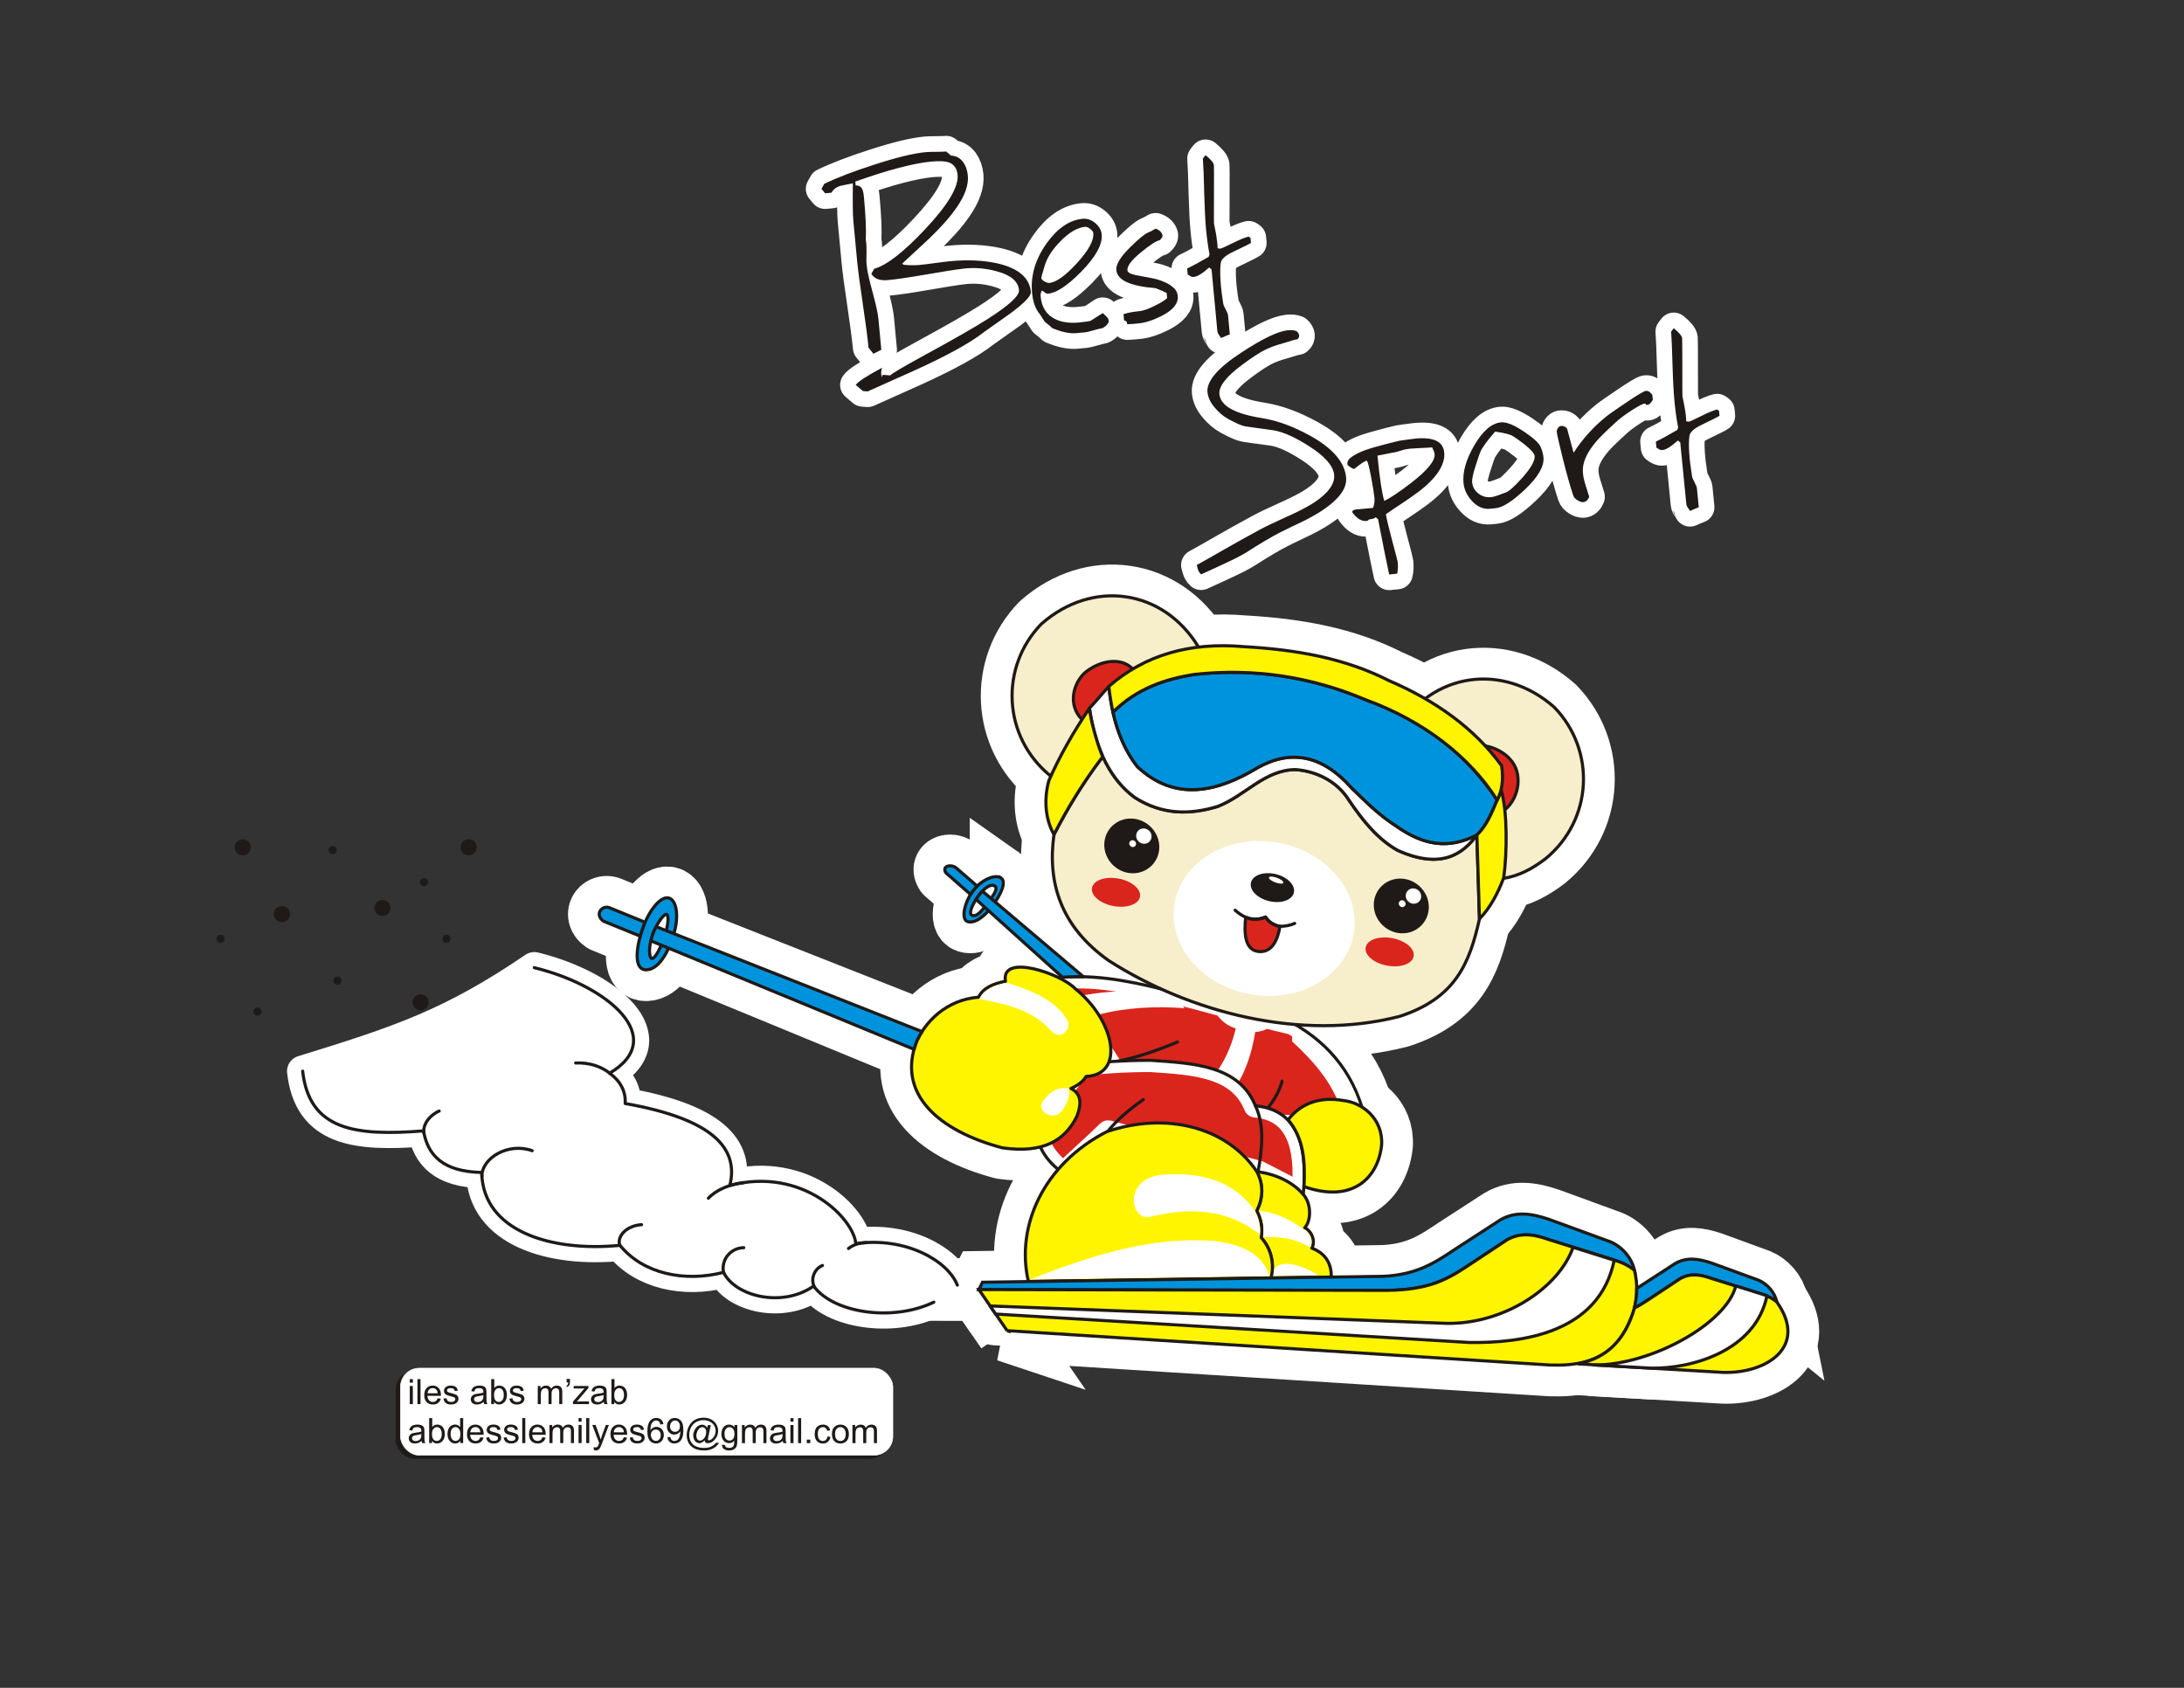 <?xml version="1.0" encoding="UTF-8"?>
<!DOCTYPE svg  PUBLIC '-//W3C//DTD SVG 1.1//EN'  'http://www.w3.org/Graphics/SVG/1.1/DTD/svg11.dtd'>
<svg width="279.4mm" height="215.9mm" clip-rule="evenodd" fill-rule="evenodd" image-rendering="optimizeQuality" shape-rendering="geometricPrecision" text-rendering="geometricPrecision" viewBox="0 0 279.4 215.9" xml:space="preserve" xmlns="http://www.w3.org/2000/svg">
 <rect x="0" y="0" width="279.4" height="215.9" fill="#333333" stroke="none"/>
 <defs>
  <style type="text/css">
   <![CDATA[
    .str7 {stroke:#1F1A17;stroke-width:0.076}
    .str8 {stroke:white;stroke-width:0.076}
    .str5 {stroke:#1F1A17;stroke-width:0.4}
    .str4 {stroke:#1F1A17;stroke-width:0.4;stroke-linecap:round;stroke-linejoin:round}
    .str6 {stroke:white;stroke-width:0.4;stroke-linecap:round;stroke-linejoin:round}
    .str3 {stroke:white;stroke-width:3;stroke-linecap:round;stroke-linejoin:round}
    .str0 {stroke:white;stroke-width:4;stroke-linecap:round;stroke-linejoin:round}
    .str2 {stroke:white;stroke-width:8}
    .str1 {stroke:white;stroke-width:8;stroke-linecap:round;stroke-linejoin:round}
    .fil2 {fill:none}
    .fil5 {fill:#0093DD}
    .fil0 {fill:#1F1A17}
    .fil3 {fill:#DA251D}
    .fil4 {fill:#FFF500}
    .fil1 {fill:white}
    .fil6 {fill:#F7EECC}
    .fil7 {fill:#1F1A17;fill-rule:nonzero}
   ]]>
  </style>
   <clipPath id="b">
    <path d="m165.38 130.87c-6.147-1.435-10.2-2.812-16.347-4.248-4.889-1.256-9.719-2.102-14.34-1.486 2.385 3.668 4.77 7.337 7.155 11.005-0.18 0.739-0.359 1.478-0.539 2.217 7.181 1.929 14.362 3.859 21.543 5.788 3.983-0.084 7.966-0.168 11.949-0.253-1.204-6.091-4.527-10.268-9.421-13.024z"/>
   </clipPath>
   <clipPath id="a">
    <path d="m160.61 141.45c-2.105-5.136-7.771-5.44-13.381-5.818-3.417-0.014-6.199 0.227-8.991 0.464-1.958 2.665-3.916 5.33-5.873 7.994 0.362 2.592 1.369 4.342 3.724 6.062 2.088-2.053 3.595-3.29 5.683-5.343 6.406 1.716 12.812 3.432 19.217 5.149 1.909 0.982 3.818 1.964 5.726 2.946 0.684-6.769-0.988-10.98-6.106-11.454z"/>
   </clipPath>
 </defs>
 
  
  <circle class="fil0" transform="matrix(-.055 -.615 .615 -.055 31.047 108.38)" r="1.673"/>
  <circle class="fil0" transform="matrix(-.028 -.309 .309 -.028 28.205 120.09)" r="1.673"/>
  <circle class="fil0" transform="matrix(-.028 -.309 .309 -.028 32.934 129.4)" r="1.673"/>
  <circle class="fil0" transform="matrix(-.055 -.615 .615 -.055 36.067 116.93)" r="1.673"/>
  <circle class="fil0" transform="matrix(-.055 -.615 .615 -.055 59.961 108.38)" r="1.673"/>
  <circle class="fil0" transform="matrix(-.028 -.309 .309 -.028 57.119 120.09)" r="1.673"/>
  <circle class="fil0" transform="matrix(-.055 -.615 .615 -.055 48.922 116.15)" r="1.673"/>
  <circle class="fil0" transform="matrix(-.055 -.615 .615 -.055 53.802 128.21)" r="1.673"/>
  <circle class="fil0" transform="matrix(-.028 -.309 .309 -.028 43.171 125.43)" r="1.673"/>
  <circle class="fil0" transform="matrix(-.028 -.309 .309 -.028 54.251 112.84)" r="1.673"/>
  <circle class="fil0" transform="matrix(-.028 -.309 .309 -.028 42.55 108.74)" r="1.673"/>
  <path class="fil1 str0" d="m172.21 61.06c0.105 1.062-0.465 2.12-1.685 3.193-0.89 0.783-2.134 1.597-3.763 2.398-0.966 0.475-1.945 0.913-2.889 1.396-1.344 0.686-2.772 1.556-4.305 2.535-0.728 0.465-1.704 0.953-2.906 1.508-0.996 0.46-1.991 0.929-3.002 1.379-0.202-0.186-0.357-0.419-0.431-0.707-0.041-0.16-0.076-0.326-0.131-0.487 1.793-0.971 4.432-2.562 8.053-4.515 1.797-0.969 3.719-1.709 5.542-2.657 2.826-1.47 4.121-2.989 3.985-4.364-0.114-1.155-1.183-2.372-3.193-3.656-1.723-1.101-3.243-1.825-4.59-2.047-0.821-0.135-2.03-0.258-3.604-0.505-0.438-0.069-1.157-0.387-2.146-0.927-0.671-0.366-1.266-0.887-1.788-1.518-0.522-0.631-0.819-1.269-0.883-1.912-0.139-1.414 1.317-3.11 4.358-5.095 2.699-1.762 4.665-2.709 5.914-2.832 0.457-0.045 0.832-0.01 1.122 0.112 0.2 0.164 0.312 0.347 0.332 0.55 0.018 0.181-0.06 0.35-0.229 0.495-0.205 0.004-0.73 0.163-1.595 0.435-0.518 0.163-1.303 0.343-2.256 0.778-1.016 0.464-2.072 1.203-3.24 2.069-2.025 1.502-2.978 2.754-2.882 3.728 0.148 1.502 1.973 2.52 5.468 3.071 1.919 0.302 3.958 1.048 6.107 2.231 2.899 1.595 4.444 3.383 4.637 5.347zm47.767-7.875c-0.103 0.082-0.851 0.471-2.248 1.138-1.004 0.479-1.545 0.959-1.605 1.464-0.143 1.196-0.019 2.906 0.339 5.132 0.026 0.162 0.122 0.421 0.315 0.774 0.192 0.351 0.292 0.595 0.304 0.72l0.244 2.475c-0.268 0.099-0.641 0.258-1.12 0.471-0.002-0.017-0.081-0.132-0.228-0.339s-0.233-0.394-0.249-0.559l-0.775-7.866-0.302-0.248c-0.852 0.767-1.506 1.176-1.962 1.221-0.148 0.015-0.282-0.008-0.396-0.072-0.22-0.124-0.342-0.205-0.385-0.24l-0.076-0.77c0.653-0.303 1.57-0.805 2.741-1.492 0.011-0.057 0.051-0.161 0.108-0.316-0.196-1.036-0.347-2.115-0.457-3.232-0.108-1.1-0.196-2.609-0.252-4.53-0.059-2.049-0.116-3.543-0.192-4.48 0.062-0.101 0.181-0.251 0.344-0.451 0.683 0.56 1.042 0.992 1.071 1.283 0.015 0.148 0.022 1.393 0.023 3.73 0.001 2.343 0.004 3.588 0.018 3.736-0.004-0.039 0.1 0.406 0.27 1.334 0.15 0.817 0.206 1.413 0.204 1.785 0.078 0.065 0.203 0.091 0.368 0.075 0.11-0.011 0.631-0.245 1.557-0.709s1.604-0.741 2.039-0.84l0.239 0.171 0.062 0.633zm-8.53-2.019c-0.083 0.119-0.181 0.251-0.295 0.39-0.114 0.139-0.256 0.22-0.421 0.236-0.149 0.015-0.207-0.014-0.186-0.082 0.02-0.063-0.042-0.09-0.191-0.076-0.22 0.022-0.759 0.309-1.61 0.853-0.851 0.544-1.529 1.065-2.043 1.534-1.166 1.066-2.001 1.873-2.481 2.438-1.061 1.251-1.64 2.394-1.718 3.419-0.018 0.239-0.006 0.5 0.021 0.775 0.038 0.385 0.149 0.876 0.339 1.466 0.231 0.716 0.384 1.195 0.446 1.428-0.164 0.422-0.419 0.652-0.765 0.686-0.203 0.02-0.45-0.064-0.747-0.249-0.293-0.183-0.46-0.386-0.531-0.598-0.377-1.131-0.846-2.749-1.368-4.864-0.464-1.88-0.709-2.968-0.738-3.26-0.016-0.165 0.033-0.333 0.145-0.503 0.109-0.167 0.241-0.257 0.39-0.272 0.314-0.031 0.575 0.082 0.783 0.339 0.175 0.649 0.454 1.677 0.832 3.084 1.158-1.78 2.55-3.324 4.181-4.633 0.395-0.317 1.233-0.893 2.494-1.746 1.461-0.987 2.312-1.505 2.571-1.531 0.181-0.018 0.363 0.028 0.517 0.171 0.115 0.107 0.206 0.23 0.31 0.331l0.065 0.66zm-13.991 7.322c0.114 1.155-0.685 2.538-2.396 4.152-1.576 1.486-2.815 2.277-3.71 2.365l-0.743 0.073c-0.84 0.083-1.625-0.253-2.322-1.021-0.629-0.694-0.976-1.448-1.056-2.256-0.139-1.414 0.321-3.011 1.36-4.8 1.082-1.862 2.218-2.857 3.428-2.976 0.699-0.069 1.688 0.335 2.979 1.206 1.171 0.79 1.864 1.422 2.075 1.89 0.213 0.472 0.341 0.927 0.385 1.367zm-1.127-0.167c-0.031-0.314-0.482-0.832-1.373-1.531-0.552-0.434-1.023-0.758-1.386-0.991-0.364-0.233-1.131-0.427-2.296-0.59-0.483 0.564-1.084 1.243-1.65 2.134-0.301 0.474-0.505 1.203-0.795 2.078-0.368 1.11-0.538 1.869-0.498 2.271 0.058 0.589 0.324 1.062 0.797 1.432 0.47 0.368 1.007 0.528 1.612 0.469 0.237-0.023 0.574-0.109 1.001-0.265 0.606-0.222 0.911-0.34 0.911-0.34 0.392-0.133 1.097-0.754 2.093-1.872 1.118-1.255 1.645-2.189 1.585-2.795zm-11.568-0.443c0.148 1.502-0.927 3.258-3.359 5.08-1.323 0.992-2.743 1.87-4.11 2.821 0.12 0.655 0.394 1.835 0.847 3.527 0.421 1.57 0.656 2.424 0.67 2.572 0.056 0.567 0.033 1.069-0.074 1.507l-1.018 0.1c-0.339-1.577-0.815-3.93-1.417-7.053l-0.305-0.276c-0.114 0.139-0.35 0.229-0.696 0.263-0.148 0.015-0.229 0.051-0.25 0.108-0.021 0.057-0.107 0.094-0.256 0.109-0.622 0.061-1.237-0.322-1.835-1.152 0.077-0.174 0.261-0.287 0.55-0.332-0.07 0.024 0.646-0.036 2.148-0.184 0.162-0.444 0.22-0.871 0.178-1.295-0.054-0.55-0.198-1.436-0.428-2.652-0.265-1.4-0.456-2.093-0.566-2.083-0.22 0.022-0.752 0.368-1.591 1.046-0.149 0.015-0.432-0.152-0.855-0.499-0.091-0.363 0.058-0.693 0.458-0.989 0.463-0.343 1.05-0.637 1.745-0.894 0.59-0.218 1.493-0.483 2.699-0.794 1.084-0.28 1.761-0.451 2.036-0.478 0.094-0.009 0.335-0.045 0.729-0.1 0.388-0.054 0.712-0.098 0.971-0.123 2.349-0.232 3.59 0.357 3.729 1.771zm-1.23 0.205c-0.016-0.165-0.073-0.338-0.162-0.512-0.089-0.174-0.14-0.292-0.145-0.347-0.314 0.031-0.789 0.059-1.436 0.086-0.702 0.03-1.188 0.07-1.463 0.089-0.237 0.016-0.594 0.079-1.061 0.227-0.468 0.148-0.766 0.231-0.892 0.243s-0.477 0.078-1.047 0.198c-0.571 0.119-0.942 0.193-1.107 0.209 0.293 2.97 0.583 4.902 0.877 5.801 0.794-0.395 1.944-1.16 3.438-2.311 2.082-1.605 3.08-2.842 2.997-3.683z"/>
  <path class="fil0" d="m172.21 61.06c0.105 1.062-0.465 2.12-1.685 3.193-0.89 0.783-2.134 1.597-3.763 2.398-0.966 0.475-1.945 0.913-2.889 1.396-1.344 0.686-2.772 1.556-4.305 2.535-0.728 0.465-1.704 0.953-2.906 1.508-0.996 0.46-1.991 0.929-3.002 1.379-0.202-0.186-0.357-0.419-0.431-0.707-0.041-0.16-0.076-0.326-0.131-0.487 1.793-0.971 4.432-2.562 8.053-4.515 1.797-0.969 3.719-1.709 5.542-2.657 2.826-1.47 4.121-2.989 3.985-4.364-0.114-1.155-1.183-2.372-3.193-3.656-1.723-1.101-3.243-1.825-4.59-2.047-0.821-0.135-2.03-0.258-3.604-0.505-0.438-0.069-1.157-0.387-2.146-0.927-0.671-0.366-1.266-0.887-1.788-1.518-0.522-0.631-0.819-1.269-0.883-1.912-0.139-1.414 1.317-3.11 4.358-5.095 2.699-1.762 4.665-2.709 5.914-2.832 0.457-0.045 0.832-0.01 1.122 0.112 0.2 0.164 0.312 0.347 0.332 0.55 0.018 0.181-0.06 0.35-0.229 0.495-0.205 0.004-0.73 0.163-1.595 0.435-0.518 0.163-1.303 0.343-2.256 0.778-1.016 0.464-2.072 1.203-3.24 2.069-2.025 1.502-2.978 2.754-2.882 3.728 0.148 1.502 1.973 2.52 5.468 3.071 1.919 0.302 3.958 1.048 6.107 2.231 2.899 1.595 4.444 3.383 4.637 5.347zm47.767-7.875c-0.103 0.082-0.851 0.471-2.248 1.138-1.004 0.479-1.545 0.959-1.605 1.464-0.143 1.196-0.019 2.906 0.339 5.132 0.026 0.162 0.122 0.421 0.315 0.774 0.192 0.351 0.292 0.595 0.304 0.72l0.244 2.475c-0.268 0.099-0.641 0.258-1.12 0.471-0.002-0.017-0.081-0.132-0.228-0.339s-0.233-0.394-0.249-0.559l-0.775-7.866-0.302-0.248c-0.852 0.767-1.506 1.176-1.962 1.221-0.148 0.015-0.282-0.008-0.396-0.072-0.22-0.124-0.342-0.205-0.385-0.24l-0.076-0.77c0.653-0.303 1.57-0.805 2.741-1.492 0.011-0.057 0.051-0.161 0.108-0.316-0.196-1.036-0.347-2.115-0.457-3.232-0.108-1.1-0.196-2.609-0.252-4.53-0.059-2.049-0.116-3.543-0.192-4.48 0.062-0.101 0.181-0.251 0.344-0.451 0.683 0.56 1.042 0.992 1.071 1.283 0.015 0.148 0.022 1.393 0.023 3.73 0.001 2.343 0.004 3.588 0.018 3.736-0.004-0.039 0.1 0.406 0.27 1.334 0.15 0.817 0.206 1.413 0.204 1.785 0.078 0.065 0.203 0.091 0.368 0.075 0.11-0.011 0.631-0.245 1.557-0.709s1.604-0.741 2.039-0.84l0.239 0.171 0.062 0.633zm-8.53-2.019c-0.083 0.119-0.181 0.251-0.295 0.39-0.114 0.139-0.256 0.22-0.421 0.236-0.149 0.015-0.207-0.014-0.186-0.082 0.02-0.063-0.042-0.09-0.191-0.076-0.22 0.022-0.759 0.309-1.61 0.853-0.851 0.544-1.529 1.065-2.043 1.534-1.166 1.066-2.001 1.873-2.481 2.438-1.061 1.251-1.64 2.394-1.718 3.419-0.018 0.239-0.006 0.5 0.021 0.775 0.038 0.385 0.149 0.876 0.339 1.466 0.231 0.716 0.384 1.195 0.446 1.428-0.164 0.422-0.419 0.652-0.765 0.686-0.203 0.02-0.45-0.064-0.747-0.249-0.293-0.183-0.46-0.386-0.531-0.598-0.377-1.131-0.846-2.749-1.368-4.864-0.464-1.88-0.709-2.968-0.738-3.26-0.016-0.165 0.033-0.333 0.145-0.503 0.109-0.167 0.241-0.257 0.39-0.272 0.314-0.031 0.575 0.082 0.783 0.339 0.175 0.649 0.454 1.677 0.832 3.084 1.158-1.78 2.55-3.324 4.181-4.633 0.395-0.317 1.233-0.893 2.494-1.746 1.461-0.987 2.312-1.505 2.571-1.531 0.181-0.018 0.363 0.028 0.517 0.171 0.115 0.107 0.206 0.23 0.31 0.331l0.065 0.66zm-13.991 7.322c0.114 1.155-0.685 2.538-2.396 4.152-1.576 1.486-2.815 2.277-3.71 2.365l-0.743 0.073c-0.84 0.083-1.625-0.253-2.322-1.021-0.629-0.694-0.976-1.448-1.056-2.256-0.139-1.414 0.321-3.011 1.36-4.8 1.082-1.862 2.218-2.857 3.428-2.976 0.699-0.069 1.688 0.335 2.979 1.206 1.171 0.79 1.864 1.422 2.075 1.89 0.213 0.472 0.341 0.927 0.385 1.367zm-1.127-0.167c-0.031-0.314-0.482-0.832-1.373-1.531-0.552-0.434-1.023-0.758-1.386-0.991-0.364-0.233-1.131-0.427-2.296-0.59-0.483 0.564-1.084 1.243-1.65 2.134-0.301 0.474-0.505 1.203-0.795 2.078-0.368 1.11-0.538 1.869-0.498 2.271 0.058 0.589 0.324 1.062 0.797 1.432 0.47 0.368 1.007 0.528 1.612 0.469 0.237-0.023 0.574-0.109 1.001-0.265 0.606-0.222 0.911-0.34 0.911-0.34 0.392-0.133 1.097-0.754 2.093-1.872 1.118-1.255 1.645-2.189 1.585-2.795zm-11.568-0.443c0.148 1.502-0.927 3.258-3.359 5.08-1.323 0.992-2.743 1.87-4.11 2.821 0.12 0.655 0.394 1.835 0.847 3.527 0.421 1.57 0.656 2.424 0.67 2.572 0.056 0.567 0.033 1.069-0.074 1.507l-1.018 0.1c-0.339-1.577-0.815-3.93-1.417-7.053l-0.305-0.276c-0.114 0.139-0.35 0.229-0.696 0.263-0.148 0.015-0.229 0.051-0.25 0.108-0.021 0.057-0.107 0.094-0.256 0.109-0.622 0.061-1.237-0.322-1.835-1.152 0.077-0.174 0.261-0.287 0.55-0.332-0.07 0.024 0.646-0.036 2.148-0.184 0.162-0.444 0.22-0.871 0.178-1.295-0.054-0.55-0.198-1.436-0.428-2.652-0.265-1.4-0.456-2.093-0.566-2.083-0.22 0.022-0.752 0.368-1.591 1.046-0.149 0.015-0.432-0.152-0.855-0.499-0.091-0.363 0.058-0.693 0.458-0.989 0.463-0.343 1.05-0.637 1.745-0.894 0.59-0.218 1.493-0.483 2.699-0.794 1.084-0.28 1.761-0.451 2.036-0.478 0.094-0.009 0.335-0.045 0.729-0.1 0.388-0.054 0.712-0.098 0.971-0.123 2.349-0.232 3.59 0.357 3.729 1.771zm-1.23 0.205c-0.016-0.165-0.073-0.338-0.162-0.512-0.089-0.174-0.14-0.292-0.145-0.347-0.314 0.031-0.789 0.059-1.436 0.086-0.702 0.03-1.188 0.07-1.463 0.089-0.237 0.016-0.594 0.079-1.061 0.227-0.468 0.148-0.766 0.231-0.892 0.243s-0.477 0.078-1.047 0.198c-0.571 0.119-0.942 0.193-1.107 0.209 0.293 2.97 0.583 4.902 0.877 5.801 0.794-0.395 1.944-1.16 3.438-2.311 2.082-1.605 3.08-2.842 2.997-3.683z"/>
  <path class="fil1 str0" d="m131.88 37.33c0.048 0.512-0.821 1.427-2.603 2.744-1.146 0.813-2.292 1.621-3.437 2.434-1.67 1.324-4.601 2.943-8.792 4.854-2.025 0.912-4.04 1.813-6.05 2.707l-0.616-0.053-0.906-0.776c0.241-0.395 1.366-1.128 3.375-2.206-0.101 0.287-0.141 0.569-0.115 0.844l0.094 0.408 0.079-0.341 0.979 0.075c0.132-0.196 1.663-1.101 4.606-2.71 3.609-1.967 6.218-3.462 7.827-4.485 2.762-1.76 4.106-2.997 4.039-3.713-0.107-1.14-1.072-1.943-2.894-2.422-1.425-0.383-2.824-0.495-4.197-0.327-0.973 0.108-2.593 0.366-4.872 0.763-2.115 0.366-3.721 0.6-4.822 0.703-1.03 0.097-1.727-0.171-2.103-0.802l0.356-0.645c1.608-0.446 3.787-2.144 6.548-5.087 2.893-3.088 4.27-5.39 4.127-6.915-0.081-0.865-0.482-1.41-1.209-1.636-0.458-0.14-1.182-0.167-2.173-0.073-2.257 0.212-5.494 1.061-9.703 2.551l0.047 0.496c0.428-0.001 0.71 0.167 0.853 0.503 0.087 0.159 0.158 0.496 0.206 1.008 0.229 2.439 0.306 4.259 0.235 5.449 0.09 0.364 0.119 1.144 0.082 2.353-0.014 0.262-0.004 0.545 0.025 0.859 0.069 0.732 0.322 1.891 0.759 3.467 0.432 1.581 0.685 2.74 0.754 3.473l0.367 3.909-1.007 0.511-0.628-0.774c-0.115-1.228-0.357-3.094-0.731-5.586-0.373-2.492-0.62-4.352-0.736-5.58l-0.479-5.093c-0.071-0.754-0.092-2.341-0.06-4.771-0.507 0.103-1.019 0.207-1.526 0.31-0.596 0.167-0.995 0.466-1.194 0.89l-0.826 0.078-0.47-0.567 0.356-0.644c1.61-0.779 3.754-1.603 6.434-2.466 2.841-0.917 5.019-1.444 6.544-1.587 0.292-0.027 0.735-0.041 1.318-0.041 0.583 9e-4 1.021-0.013 1.313-0.04l0.605 0.526c0.629 0.013 1.149 0.292 1.55 0.826 0.338 0.468 0.542 1.043 0.606 1.72 0.112 1.195-0.37 2.562-1.447 4.108-0.796 1.169-1.976 2.502-3.54 3.999-1.14 1.052-2.274 2.103-3.398 3.152l0.153 0.152c0.601 0.071 1.269 0.086 2.003 0.034 0.479-0.045 1.144-0.124 2.004-0.244 0.932-0.127 1.603-0.206 2.005-0.244 2.241-0.211 4.255-0.111 6.054 0.292 2.653 0.623 4.06 1.829 4.229 3.63zm28.157-6.258c-0.104 0.082-0.857 0.458-2.255 1.129-1.011 0.467-1.549 0.951-1.613 1.457-0.148 1.197-0.043 2.909 0.316 5.136 0.015 0.165 0.118 0.422 0.312 0.776 0.189 0.354 0.289 0.595 0.301 0.722l0.233 2.478c-0.269 0.098-0.642 0.255-1.123 0.467-0.002-0.017-0.079-0.131-0.226-0.34-0.147-0.208-0.232-0.395-0.247-0.56l-0.74-7.874-0.301-0.249c-0.856 0.763-1.512 1.17-1.969 1.212-0.149 0.014-0.279-0.013-0.396-0.074-0.218-0.13-0.342-0.207-0.384-0.242l-0.072-0.771c0.655-0.3 1.575-0.798 2.749-1.481 0.011-0.057 0.051-0.16 0.109-0.316-0.192-1.037-0.338-2.118-0.443-3.235-0.104-1.101-0.179-2.611-0.232-4.533-0.043-2.051-0.1-3.546-0.172-4.483 0.063-0.1 0.182-0.251 0.347-0.449 0.68 0.564 1.038 0.997 1.065 1.288 0.014 0.149 0.015 1.393 0.007 3.732-0.013 2.345-0.013 3.59 0.001 3.738-0.004-0.038 0.083 0.409 0.265 1.336 0.133 0.821 0.2 1.414 0.196 1.787 0.078 0.065 0.203 0.092 0.368 0.076 0.11-0.01 0.633-0.243 1.562-0.702 0.929-0.46 1.608-0.735 2.044-0.831l0.238 0.172 0.06 0.633zm-9.362 6.768c0.092 0.975-0.605 1.834-2.09 2.585-1.098 0.548-2.074 0.862-2.939 0.943-0.11 0.01-0.331 0.031-0.661 0.062-0.332 0.015-0.592 0.028-0.773 0.045-0.031-0.33-0.168-0.484-0.405-0.462l-0.078-0.826c0.522-0.177 1.204-0.307 2.047-0.387 0.479-0.045 1.124-0.272 1.935-0.682 0.728-0.346 1.259-0.674 1.602-0.984l-0.062-0.661c-0.292-0.156-0.767-0.361-1.419-0.616-3.229-0.252-4.901-1.022-5.021-2.305-0.069-0.732 0.543-1.728 1.831-2.977 1.031-1.025 1.774-1.628 2.217-1.819 0.215-0.076 0.543-0.245 0.98-0.509 0.499 0.175 0.793 0.464 0.886 0.861 0.017 0.181-0.102 0.387-0.358 0.617-0.437 0.08-1.212 0.575-2.331 1.497-1.255 1.007-1.859 1.796-1.805 2.364 0.024 0.259 0.365 0.455 1.028 0.598 1.565 0.28 2.505 0.47 2.831 0.567 1.642 0.512 2.502 1.209 2.585 2.09zm-9.735-7.833c0.117 1.25-0.746 2.82-2.584 4.714-1.759 1.793-3.186 2.744-4.287 2.847-0.127 0.012-0.253-0.032-0.373-0.132-0.181-0.149-0.311-0.237-0.386-0.269-0.149 0.181-0.209 0.436-0.178 0.766 0.129 1.376 0.747 2.335 1.854 2.881 0.816 0.406 1.829 0.55 3.041 0.436 0.826-0.078 1.33-0.153 1.506-0.225 0.054-0.022 0.567-0.348 1.547-0.979 0.164 0.151 0.323 0.308 0.488 0.465 0.165 0.162 0.254 0.337 0.271 0.519 0.017 0.182-0.092 0.386-0.331 0.614s-0.451 0.348-0.632 0.365c-0.11 0.01-0.436 0.091-0.977 0.242-0.541 0.156-0.877 0.238-1.004 0.25l-1.184 0.111c-0.864 0.081-1.901-0.138-3.116-0.651-0.168-0.19-0.476-0.455-0.936-0.801-0.151-0.247-0.371-0.576-0.649-0.994-0.543-0.632-0.867-1.54-0.977-2.713-0.205-2.186 0.413-4.288 1.851-6.312 1.389-1.947 2.929-2.997 4.619-3.156 0.567-0.053 1.106 0.129 1.606 0.543 0.5 0.414 0.78 0.91 0.833 1.477zm-1.075-0.204c-0.014-0.149-0.147-0.32-0.393-0.518-0.252-0.199-0.472-0.289-0.653-0.272-0.991 0.093-2.044 0.709-3.159 1.852-1.05 1.06-1.728 2.123-2.033 3.191-0.285 0.932-0.421 1.429-0.416 1.484 0.015 0.165 0.152 0.319 0.405 0.462 0.252 0.143 0.464 0.206 0.629 0.191 0.881-0.083 2.062-0.933 3.538-2.543 1.476-1.611 2.172-2.893 2.083-3.845z"/>
  <path class="fil0" d="m131.88 37.33c0.048 0.512-0.821 1.427-2.603 2.744-1.146 0.813-2.292 1.621-3.437 2.434-1.67 1.324-4.601 2.943-8.792 4.854-2.025 0.912-4.04 1.813-6.05 2.707l-0.616-0.053-0.906-0.776c0.241-0.395 1.366-1.128 3.375-2.206-0.101 0.287-0.141 0.569-0.115 0.844l0.094 0.408 0.079-0.341 0.979 0.075c0.132-0.196 1.663-1.101 4.606-2.71 3.609-1.967 6.218-3.462 7.827-4.485 2.762-1.76 4.106-2.997 4.039-3.713-0.107-1.14-1.072-1.943-2.894-2.422-1.425-0.383-2.824-0.495-4.197-0.327-0.973 0.108-2.593 0.366-4.872 0.763-2.115 0.366-3.721 0.6-4.822 0.703-1.03 0.097-1.727-0.171-2.103-0.802l0.356-0.645c1.608-0.446 3.787-2.144 6.548-5.087 2.893-3.088 4.27-5.39 4.127-6.915-0.081-0.865-0.482-1.41-1.209-1.636-0.458-0.14-1.182-0.167-2.173-0.073-2.257 0.212-5.494 1.061-9.703 2.551l0.047 0.496c0.428-0.001 0.71 0.167 0.853 0.503 0.087 0.159 0.158 0.496 0.206 1.008 0.229 2.439 0.306 4.259 0.235 5.449 0.09 0.364 0.119 1.144 0.082 2.353-0.014 0.262-0.004 0.545 0.025 0.859 0.069 0.732 0.322 1.891 0.759 3.467 0.432 1.581 0.685 2.74 0.754 3.473l0.367 3.909-1.007 0.511-0.628-0.774c-0.115-1.228-0.357-3.094-0.731-5.586-0.373-2.492-0.62-4.352-0.736-5.58l-0.479-5.093c-0.071-0.754-0.092-2.341-0.06-4.771-0.507 0.103-1.019 0.207-1.526 0.31-0.596 0.167-0.995 0.466-1.194 0.89l-0.826 0.078-0.47-0.567 0.356-0.644c1.61-0.779 3.754-1.603 6.434-2.466 2.841-0.917 5.019-1.444 6.544-1.587 0.292-0.027 0.735-0.041 1.318-0.041 0.583 9e-4 1.021-0.013 1.313-0.04l0.605 0.526c0.629 0.013 1.149 0.292 1.55 0.826 0.338 0.468 0.542 1.043 0.606 1.72 0.112 1.195-0.37 2.562-1.447 4.108-0.796 1.169-1.976 2.502-3.54 3.999-1.14 1.052-2.274 2.103-3.398 3.152l0.153 0.152c0.601 0.071 1.269 0.086 2.003 0.034 0.479-0.045 1.144-0.124 2.004-0.244 0.932-0.127 1.603-0.206 2.005-0.244 2.241-0.211 4.255-0.111 6.054 0.292 2.653 0.623 4.06 1.829 4.229 3.63zm28.157-6.258c-0.104 0.082-0.857 0.458-2.255 1.129-1.011 0.467-1.549 0.951-1.613 1.457-0.148 1.197-0.043 2.909 0.316 5.136 0.015 0.165 0.118 0.422 0.312 0.776 0.189 0.354 0.289 0.595 0.301 0.722l0.233 2.478c-0.269 0.098-0.642 0.255-1.123 0.467-0.002-0.017-0.079-0.131-0.226-0.34-0.147-0.208-0.232-0.395-0.247-0.56l-0.74-7.874-0.301-0.249c-0.856 0.763-1.512 1.17-1.969 1.212-0.149 0.014-0.279-0.013-0.396-0.074-0.218-0.13-0.342-0.207-0.384-0.242l-0.072-0.771c0.655-0.3 1.575-0.798 2.749-1.481 0.011-0.057 0.051-0.16 0.109-0.316-0.192-1.037-0.338-2.118-0.443-3.235-0.104-1.101-0.179-2.611-0.232-4.533-0.043-2.051-0.1-3.546-0.172-4.483 0.063-0.1 0.182-0.251 0.347-0.449 0.68 0.564 1.038 0.997 1.065 1.288 0.014 0.149 0.015 1.393 0.007 3.732-0.013 2.345-0.013 3.59 0.001 3.738-0.004-0.038 0.083 0.409 0.265 1.336 0.133 0.821 0.2 1.414 0.196 1.787 0.078 0.065 0.203 0.092 0.368 0.076 0.11-0.01 0.633-0.243 1.562-0.702 0.929-0.46 1.608-0.735 2.044-0.831l0.238 0.172 0.06 0.633zm-9.362 6.768c0.092 0.975-0.605 1.834-2.09 2.585-1.098 0.548-2.074 0.862-2.939 0.943-0.11 0.01-0.331 0.031-0.661 0.062-0.332 0.015-0.592 0.028-0.773 0.045-0.031-0.33-0.168-0.484-0.405-0.462l-0.078-0.826c0.522-0.177 1.204-0.307 2.047-0.387 0.479-0.045 1.124-0.272 1.935-0.682 0.728-0.346 1.259-0.674 1.602-0.984l-0.062-0.661c-0.292-0.156-0.767-0.361-1.419-0.616-3.229-0.252-4.901-1.022-5.021-2.305-0.069-0.732 0.543-1.728 1.831-2.977 1.031-1.025 1.774-1.628 2.217-1.819 0.215-0.076 0.543-0.245 0.98-0.509 0.499 0.175 0.793 0.464 0.886 0.861 0.017 0.181-0.102 0.387-0.358 0.617-0.437 0.08-1.212 0.575-2.331 1.497-1.255 1.007-1.859 1.796-1.805 2.364 0.024 0.259 0.365 0.455 1.028 0.598 1.565 0.28 2.505 0.47 2.831 0.567 1.642 0.512 2.502 1.209 2.585 2.09zm-9.735-7.833c0.117 1.25-0.746 2.82-2.584 4.714-1.759 1.793-3.186 2.744-4.287 2.847-0.127 0.012-0.253-0.032-0.373-0.132-0.181-0.149-0.311-0.237-0.386-0.269-0.149 0.181-0.209 0.436-0.178 0.766 0.129 1.376 0.747 2.335 1.854 2.881 0.816 0.406 1.829 0.55 3.041 0.436 0.826-0.078 1.33-0.153 1.506-0.225 0.054-0.022 0.567-0.348 1.547-0.979 0.164 0.151 0.323 0.308 0.488 0.465 0.165 0.162 0.254 0.337 0.271 0.519 0.017 0.182-0.092 0.386-0.331 0.614s-0.451 0.348-0.632 0.365c-0.11 0.01-0.436 0.091-0.977 0.242-0.541 0.156-0.877 0.238-1.004 0.25l-1.184 0.111c-0.864 0.081-1.901-0.138-3.116-0.651-0.168-0.19-0.476-0.455-0.936-0.801-0.151-0.247-0.371-0.576-0.649-0.994-0.543-0.632-0.867-1.54-0.977-2.713-0.205-2.186 0.413-4.288 1.851-6.312 1.389-1.947 2.929-2.997 4.619-3.156 0.567-0.053 1.106 0.129 1.606 0.543 0.5 0.414 0.78 0.91 0.833 1.477zm-1.075-0.204c-0.014-0.149-0.147-0.32-0.393-0.518-0.252-0.199-0.472-0.289-0.653-0.272-0.991 0.093-2.044 0.709-3.159 1.852-1.05 1.06-1.728 2.123-2.033 3.191-0.285 0.932-0.421 1.429-0.416 1.484 0.015 0.165 0.152 0.319 0.405 0.462 0.252 0.143 0.464 0.206 0.629 0.191 0.881-0.083 2.062-0.933 3.538-2.543 1.476-1.611 2.172-2.893 2.083-3.845z"/>
  <path class="fil1 str1" d="m165.38 130.87c-6.147-1.435-10.2-2.813-16.347-4.248-4.889-1.256-9.719-2.102-14.341-1.486 2.385 3.668 4.77 7.337 7.155 11.005-0.18 0.739-0.359 1.478-0.539 2.217 7.181 1.929 14.362 3.859 21.543 5.788 3.983-0.084 7.966-0.168 11.949-0.252-1.204-6.091-4.527-10.268-9.421-13.024z"/>
  <path class="fil1 str1" d="m165.23 131.06c0.03 0.723 0.059 1.446 0.089 2.169 2.574 2.384 4.76 4.817 6.017 8.063 0.948 0.159 1.78 0.319 2.729 0.478-1.522-4.856-4.587-8.319-8.835-10.711z"/>
  <path class="fil1 str1" d="m138.43 127.34c0.649 0.827 1.298 1.654 1.947 2.481 3.683-0.966 7.481-1.131 11.161-0.859-2.03-2.752-8.988-2.391-13.107-1.621z"/>
  <path class="fil1 str1" d="m162.82 130.75c-2.548-0.391-5.097-1.025-7.646-1.727 0.622 1.076 1.433 2.075 2.921 2.533-0.427 1.766-1.085 3.532-2.253 5.298 0.89 0.489 1.78 0.978 2.671 1.467 1.106-1.962 1.702-4.093 2.067-6.301 1.303-0.144 1.926-0.512 2.24-1.27z"/>
  <path class="fil2 str1" d="m164.02 138.29c-0.304 1.152-0.916 2.305-1.838 3.457"/>
  <path class="fil2 str1" d="m150.64 133.29c-2.776 1.151-5.661 2.168-8.932 2.701"/>
  <path class="fil1 str1" d="m160.61 141.45c-2.105-5.136-7.771-5.44-13.382-5.818-3.417-0.014-6.199 0.227-8.99 0.464-1.958 2.665-3.916 5.33-5.874 7.994 0.362 2.592 1.369 4.342 3.724 6.062 2.088-2.052 3.595-3.29 5.683-5.343 6.406 1.716 12.812 3.432 19.217 5.148 1.909 0.982 3.818 1.964 5.726 2.946 0.684-6.769-0.988-10.98-6.106-11.454z"/>
  <path class="fil2 str1" d="m160.62 141.48c1.145 2.428 0.876 5.388 0.314 8.458"/>
  <path class="fil2 str1" d="m146.26 140.66c-1.823 1.265-3.386 2.618-4.571 4.097"/>
  <path class="fil1 str1" d="m166.67 152.72c-1.368-1.562-3.507-2.557-5.886-2.849 0.898 1.724 0.791 3.385-0.003 5.003 0.537 1.051 0.773 2.189 0.57 3.452 1.433 1.585 1.629 3.554 1.263 5.14l7.709-0.109c0.002-1.568-0.59-2.976-2.493-3.697 0.507-0.931-0.047-2.196-0.915-2.614 0.853-0.908 0.876-3.153-0.244-4.325z"/>
  <path class="fil1 str1" d="m162.61 163.23 6.011-0.086c-0.821-0.688-5.45-3.014-6.011 0.086z"/>
  <path class="fil1 str1" d="m141.61 144.75c7.559-2.557 15.322-0.622 19.178 5.118 0.898 1.724 0.791 3.385-0.003 5.003 0.537 1.051 0.773 2.189 0.57 3.452 1.433 1.585 1.629 3.554 1.263 5.14l-31.056 0.453c-1.64-7.008 1.892-15 10.049-19.166z"/>
  <path class="fil1 str1" d="m155.24 158.73c4.007 0.455 6.377 1.911 7.183 4.5l-30.672 0.441c9.002-3.562 16.136-5.462 23.489-4.941z"/>
  <path class="fil1 str1" d="m148.47 150.28c5.52-0.476 9.528 0.985 12.072 4.603 0.464 1.003 0.765 2.006 0.621 3.01-4.271-3.312-8.922-3.477-14.038-2.248-2.477 0.594-3.491-4.724 1.345-5.366z"/>
  <path class="fil1 str1" d="m161.04 154.87c2.243 0.27 3.719 0.983 5.606 2.273 0.967 0.485 1.401 1.575 0.968 2.41-1.839-1.07-3.586-1.409-6.035-1.306 0.185-1.223 0.013-2.256-0.539-3.377z"/>
  <path class="fil1 str1" d="m128.63 125.52c-1.609 0.307-2.886 0.879-3.437 2.032-4.159 0.342-6.793 3.135-7.944 5.697-2.545 6.718 2.854 11.42 10.991 13.577 5.169 0.729 7.967-0.873 9.54-4.056 0.636-1.709 0.496-2.889-0.772-3.54 0.808-0.354 1.502-0.821 1.946-1.539 5.067-0.23 3.631-7.222-1.426-11.243-1.71-1.857-9.545-4.589-8.897-0.928z"/>
  <path class="fil1 str1" d="m128.78 125.71c-1.728 0.302-3.037 0.99-3.485 2.097 3.433 0.627 6.742 1.321 9.187 4.069 1.229 1.359 2.904-0.432 1.881-1.671-1.607-2.432-4.503-3.538-7.583-4.494z"/>
  <path class="fil1 str1" d="m136.78 139.27c-1.44-0.339-2.672 0.48-3.45 1.736-0.662 1.196 1.364 2.345 2.38 1.246 0.807-0.925 1.164-1.919 1.07-2.982z"/>
  <path class="fil1 str1" d="m171.81 140.77c-2.634-0.474-5.25 0.151-7.021 2.469 2.019 2.39 2.186 5.293 2.034 8.546 6.268 2.198 9.485-1.165 9.929-5.323 0.197-3.426-2.553-5.472-4.943-5.692z"/>
  <path class="fil1 str2" d="m128.06 112.3c-0.722-0.506-2.508 0.193-3.613 1.691-1.105 1.499-1.524 3.625-0.66 3.893s2.082-0.525 3.187-2.023c1.105-1.499 1.808-3.055 1.086-3.561zm-0.799 1.04c-0.485-0.34-1.325 0.222-2.068 1.23-0.743 1.008-1.385 2.344-0.804 2.525 0.581 0.18 1.178-0.516 1.921-1.523 0.743-1.008 1.436-1.891 0.951-2.231z"/>
  <path class="fil1 str1" d="m125.68 113.99c-0.322 0.337-0.578 0.697-0.815 1.058l11.049 9.953c0.905-0.068 1.795-0.086 2.676-0.07l-12.91-10.941z"/>
  <path class="fil1 str1" d="m125.01 113.35c-0.333 0.318-0.602 0.67-0.85 1.058l-3.14-2.748c-0.62-0.957 0.786-1.165 1.373-0.582l2.617 2.271z"/>
  <path class="fil1 str1" d="m85.341 114.84c-1.12 0.012-2.607 2.069-3.351 4.606-0.745 2.537-0.694 4.606 0.647 4.606 1.55 0 2.827-2.069 3.572-4.606 0.745-2.537 0.252-4.606-0.868-4.606zm-0.113 2.119c-0.362 0-1.296 1.269-1.808 2.825-0.512 1.556-0.355 2.825 0.008 2.825s1.076-1.269 1.588-2.825c0.512-1.556 0.576-2.825 0.213-2.825z"/>
  <path class="fil1 str1" d="m77.913 116.09 4.589 1.873c-0.225 0.57-0.395 1.162-0.617 1.776l-4.658-1.896c-1.178-0.81-0.305-2.04 0.686-1.753z"/>
  <path class="fil1 str1" d="m83.961 118.54 34.002 13.422c-0.472 0.667-0.814 1.422-1.023 2.265l-33.665-13.875c0.128-0.644 0.343-1.253 0.686-1.811z"/>
  <path class="fil1 str2" d="m177.02 163.26c-17.109 0.253-34.219 0.506-51.328 0.759-0.156 0.315-0.312 0.63-0.468 0.945 17.054 0.033 34.109 0.067 51.164 0.1 5.751 0.082 8.216-1.075 11.003-2.892 1.799-1.191 3.599-2.382 5.398-3.573 1.88-1.072 3.748-0.592 5.276-0.051 3.008 0.945 6.015 1.889 9.023 2.834 0.858 0.312 1.452 0.675 2.008 1.125-0.325-1.616-1.623-3.048-3.059-3.656-2.644-0.966-5.288-1.931-7.932-2.897-2.094-0.698-4.161-1.083-6.181 0.099-1.9 1.232-3.801 2.464-5.701 3.696-2.701 1.812-4.949 3.278-9.204 3.512z"/>
  <path class="fil1 str2" d="m128.84 170.21-3.608-5.254c17.054 0.033 34.109 0.067 51.164 0.1 5.751 0.082 8.216-1.075 11.003-2.892 1.799-1.191 3.599-2.382 5.398-3.573 1.88-1.072 3.748-0.592 5.276-0.051 3.008 0.945 6.015 1.889 9.023 2.834 0.858 0.312 1.452 0.675 2.008 1.125 0.44 1.877 0.38 3.691-0.181 5.443-1.544 4.26-4.138 6.907-10.591 6.664l-69.493-4.397z"/>
  <path class="fil1 str1" d="m185.13 169.28-58.469-2.229 0.719 1.037 60.608 3.635c6.736 0.096 16.594-1.186 18.518-10.523l-5.26-1.651c-1.807 5.161-8.788 9.812-16.114 9.731z"/>
  <path class="fil1 str2" d="m209.1 167.3c0.617-0.299 1.145-0.635 1.74-1.022 1.365-0.903 2.729-1.806 4.094-2.71 1.426-0.813 2.842-0.449 4.002-0.038 2.281 0.716 4.562 1.433 6.843 2.149 0.65 0.237 1.101 0.512 1.523 0.854-0.246-1.226-1.231-2.312-2.32-2.773-2.005-0.733-4.011-1.465-6.016-2.197-1.588-0.53-3.156-0.822-4.688 0.075-1.441 0.934-2.883 1.869-4.324 2.803-0.192 0.129-0.381 0.255-0.569 0.379 0.023 0.831-0.121 1.628-0.286 2.482z"/>
  <path class="fil1 str2" d="m209.1 167.31c0.617-0.298 1.145-0.646 1.74-1.034 1.365-0.903 2.729-1.806 4.094-2.71 1.426-0.813 2.842-0.449 4.002-0.038 2.281 0.716 4.562 1.433 6.843 2.149 0.65 0.237 1.101 0.512 1.523 0.854 4.075 5.743-1.318 9.181-6.855 9.02l-18.612-1.092c3.762-0.736 6.083-3.084 7.265-7.148z"/>
  <path class="fil1 str1" d="m203.92 174.6 7.377 0.411c5.108 0.073 13.295-2.191 14.754-9.272l-3.99-1.252c-1.184 4.797-10.841 10.175-18.142 10.113z"/>
  <path class="fil1 str1" d="m133.22 79.814c6.532-5.758 15.603-4.488 20.101 2.953l-18.975 16.448c-6.097-4.992-6.472-13.901-1.125-19.402z"/>
  <path class="fil1 str1" d="m138.66 86.166c2.044-1.802 5.174-2.277 6.582-0.18l-6.578 6.253c-1.908-1.562-1.677-4.351-0.003-6.072z"/>
  <path class="fil1 str1" d="m198.83 90.456c-6.532-5.758-15.603-4.488-20.101 2.953l13.551 18.957c2.011-0.295 3.774-1.252 5.424-2.509 6.097-4.992 6.472-13.901 1.125-19.402z"/>
  <path class="fil1 str1" d="m193.16 97.098c-1.405-1.628-4.941-2.683-6.349-0.587l5.706 7.067c1.908-1.562 2.316-4.758 0.643-6.479z"/>
  <path class="fil1 str1" d="m189.27 117.54c-1.269 5.698-3.075 10.146-10.217 12.472-12.706 3.258-26.895-0.538-37.198-7.125-6.197-4.378-7.875-10.031-7.02-16.146 1.733-3.368 3.73-6.665 6.232-9.947 0.007-0.004 0.015-0.009 0.022-0.013 1.002 2.215 2.365 3.964 4.091 5.233 3.538 2.252 7.076 2.214 10.614 1.135 3.567-1.404 5.968-4.679 9.951-4.709 2.405 0.182 5.219 1.305 6.86 3.958 1.77 2.595 3.619 4.913 6.194 6.37 5.614 2.528 8.372 0.424 10.14-1.964 0.111 3.578 0.222 7.156 0.332 10.734z"/>
  <path class="fil1 str1" d="m161.72 107.79c6.266 0.291 11.378 4.883 11.378 10.222s-5.111 9.457-11.378 9.167c-6.267-0.291-11.378-4.883-11.378-10.222 0-5.34 5.111-9.458 11.378-9.167z"/>
  <ellipse class="fil1 str2" transform="matrix(-.327 -.045 0 .211 162.78 113.54)" rx="8.483" ry="8.57"/>
  <ellipse class="fil1 str2" transform="matrix(-.109 -.036 0 .039 163.26 112.58)" rx="8.483" ry="8.57"/>
  <path class="fil1 str1" d="m161.9 117.3c0.402 0.668 1.133 1.086 1.843 1.195-0.254 1.538-0.897 3.3-2.599 3.228-1.957-0.088-1.985-2.449-1.785-4.394 0.77 0.335 1.656 0.349 2.541-0.029z"/>
  <path class="fil2 str1" d="m158.01 116.43c0.418 0.367 0.86 0.685 1.355 0.898 0.77 0.335 1.656 0.349 2.541-0.029 0.402 0.668 1.133 1.086 1.843 1.195 0.722-0.011 1.348-0.137 1.878-0.378"/>
  <ellipse class="fil1 str2" transform="matrix(-.364 -.045 0 .211 177.78 121.76)" rx="8.483" ry="8.57"/>
  <ellipse class="fil1 str2" transform="matrix(-.364 -.045 0 .211 142.77 114.14)" rx="8.483" ry="8.57"/>
  <path class="fil1 str2" d="m179.32 112.39c1.938 0.105 3.497 1.761 3.469 3.686s-1.631 3.41-3.57 3.305c-1.938-0.105-3.497-1.761-3.469-3.686 0.028-1.925 1.631-3.41 3.57-3.305z"/>
  <path class="fil1 str2" d="m180.84 113.64c0.544 0.029 0.981 0.494 0.973 1.034-0.008 0.54-0.458 0.957-1.002 0.927s-0.981-0.494-0.973-1.034c0.008-0.54 0.458-0.957 1.002-0.927z"/>
  <path class="fil1 str2" d="m179.39 115.16c0.241 0.013 0.436 0.219 0.432 0.459-0.003 0.24-0.203 0.425-0.445 0.412-0.241-0.013-0.436-0.219-0.432-0.459 0.003-0.24 0.203-0.425 0.445-0.412z"/>
  <path class="fil1 str2" d="m144.84 104.71c1.938 0.105 3.497 1.761 3.469 3.686s-1.631 3.41-3.57 3.305c-1.938-0.105-3.497-1.761-3.469-3.686 0.028-1.925 1.631-3.41 3.57-3.305z"/>
  <path class="fil1 str2" d="m146.35 105.97c0.544 0.029 0.981 0.494 0.973 1.034-0.008 0.54-0.458 0.957-1.002 0.927s-0.981-0.494-0.973-1.034c0.008-0.54 0.458-0.957 1.002-0.927z"/>
  <path class="fil1 str2" d="m144.91 107.48c0.241 0.013 0.436 0.219 0.432 0.459-0.004 0.24-0.203 0.425-0.445 0.412-0.241-0.013-0.436-0.219-0.432-0.459 0.003-0.24 0.203-0.425 0.445-0.412z"/>
  <path class="fil1 str1" d="m178.67 105.7c-2.367-1.516-4.057-3.273-5.771-4.928-3.67-4.135-7.673-4.995-12.01-2.579-5.078 3.077-10.514 4.435-15.37-0.116-2.402-3.044-3.301-6.838-3.663-10.256-0.901 0.934-1.581 1.832-2.481 2.766 0.771 5.303 2.7 9.144 5.806 11.427 3.538 2.252 7.076 2.214 10.614 1.135 3.567-1.404 5.968-4.679 9.951-4.709 2.405 0.182 5.219 1.305 6.86 3.958 1.77 2.595 3.619 4.913 6.194 6.37 5.614 2.528 8.372 0.424 10.14-1.964-3.675 1.867-6.842 1.304-10.268-1.104z"/>
  <path class="fil1 str1" d="m134.84 106.74c-0.841-1.403-1.47-3.909-0.661-6.881 1.391-3.176 3.164-6.257 5.199-9.273 0.112 1.492 1.107 4.949 1.693 6.207-2.502 3.282-4.499 6.579-6.232 9.947z"/>
  <path class="fil1 str1" d="m178.67 105.7c-2.367-1.516-4.057-3.273-5.771-4.928-3.67-4.135-7.673-4.995-12.01-2.579-5.078 3.077-10.514 4.435-15.37-0.116-1.652-2.093-2.592-4.54-3.137-6.976 3.064-3.034 6.651-4.242 10.476-4.839 7.496-0.808 14.807 0.265 21.846 3.249 7.361 2.679 12.97 6.957 16.829 12.834-0.687 1.575-1.275 3.2-2.595 4.459-3.675 1.867-6.842 1.304-10.268-1.104z"/>
  <path class="fil1 str1" d="m189.27 117.54c1.323-1.369 2.323-3.169 3.1-5.264 0.439-3.183 0.49-8.497-0.33-11.251-0.117 0.418-0.306 0.897-0.507 1.322-0.687 1.575-1.275 3.2-2.595 4.459 0.111 3.578 0.222 7.156 0.332 10.734z"/>
  <path class="fil1 str1" d="m192.1 97.943c-3.461-4.76-8.383-8.286-14.405-10.881-5.631-2.862-11.849-3.969-18.601-4.346-6.811-0.594-12.593 1.029-17.244 5.085 0.12 1.099 0.295 2.199 0.529 3.298 3.064-3.034 6.651-4.242 10.476-4.839 7.496-0.808 14.807 0.265 21.846 3.249 7.361 2.679 13.308 7.26 16.829 12.834 0.603-1.129 0.848-2.55 0.571-4.4z"/>
  <path class="fil3" d="m165.38 130.87c-6.147-1.435-10.2-2.812-16.347-4.248-4.889-1.256-9.719-2.102-14.34-1.486 2.385 3.668 4.77 7.337 7.155 11.005-0.18 0.739-0.359 1.478-0.539 2.217 7.181 1.929 14.362 3.859 21.543 5.788 3.983-0.084 7.966-0.168 11.949-0.253-1.204-6.091-4.527-10.268-9.421-13.024z"/>
  <g clip-path="url(#b)">
   
    <path class="fil3 str3" d="m165.38 130.87c-6.147-1.435-10.2-2.813-16.347-4.248-4.889-1.256-9.719-2.102-14.341-1.486 2.385 3.668 4.77 7.337 7.155 11.005-0.18 0.739-0.359 1.478-0.539 2.217 7.181 1.929 14.362 3.859 21.543 5.788 3.983-0.084 7.966-0.168 11.949-0.252-1.204-6.091-4.527-10.268-9.421-13.024z"/>
   
  </g>
  <path class="fil2 str4" d="m165.38 130.87c-6.147-1.435-10.2-2.812-16.347-4.248-4.889-1.256-9.719-2.102-14.34-1.486 2.385 3.668 4.77 7.337 7.155 11.005-0.18 0.739-0.359 1.478-0.539 2.217 7.181 1.929 14.362 3.859 21.543 5.788 3.983-0.084 7.966-0.168 11.949-0.253-1.204-6.091-4.527-10.268-9.421-13.024z"/>
  <path class="fil1" d="m165.23 131.06c0.03 0.723 0.059 1.446 0.089 2.169 2.574 2.384 4.76 4.817 6.017 8.063 0.948 0.159 1.78 0.319 2.729 0.478-1.522-4.856-4.587-8.319-8.835-10.711z"/>
  <path class="fil1" d="m138.43 127.34c0.649 0.827 1.298 1.654 1.947 2.481 3.683-0.966 7.481-1.131 11.161-0.859-2.03-2.752-8.988-2.391-13.107-1.621z"/>
  <path class="fil1" d="m162.82 130.75c-2.548-0.391-5.097-1.025-7.646-1.727 0.622 1.076 1.433 2.075 2.921 2.533-0.427 1.766-1.085 3.532-2.253 5.298 0.89 0.489 1.78 0.978 2.671 1.467 1.106-1.962 1.702-4.093 2.067-6.301 1.303-0.144 1.926-0.512 2.24-1.27z"/>
  <path class="fil2 str4" d="m164.02 138.29c-0.304 1.152-0.916 2.305-1.838 3.457"/>
  <path class="fil2 str4" d="m150.64 133.29c-2.776 1.151-5.661 2.168-8.932 2.701"/>
  <path class="fil3" d="m160.61 141.45c-2.105-5.136-7.771-5.44-13.381-5.818-3.417-0.014-6.199 0.227-8.991 0.464-1.958 2.665-3.916 5.33-5.873 7.994 0.362 2.592 1.369 4.342 3.724 6.062 2.088-2.053 3.595-3.29 5.683-5.343 6.406 1.716 12.812 3.432 19.217 5.149 1.909 0.982 3.818 1.964 5.726 2.946 0.684-6.769-0.988-10.98-6.106-11.454z"/>
  <g clip-path="url(#a)">
   
    <path class="fil3 str3" d="m160.61 141.45c-2.105-5.136-7.771-5.44-13.382-5.818-3.417-0.014-6.199 0.227-8.99 0.464-1.958 2.665-3.916 5.33-5.874 7.994 0.362 2.592 1.369 4.342 3.724 6.062 2.088-2.052 3.595-3.29 5.683-5.343 6.406 1.716 12.812 3.432 19.217 5.148 1.909 0.982 3.818 1.964 5.726 2.946 0.684-6.769-0.988-10.98-6.106-11.454z"/>
   
  </g>
  <path class="fil2 str4" d="m160.61 141.45c-2.105-5.136-7.771-5.44-13.381-5.818-3.417-0.014-6.199 0.227-8.991 0.464-1.958 2.665-3.916 5.33-5.873 7.994 0.362 2.592 1.369 4.342 3.724 6.062 2.088-2.053 3.595-3.29 5.683-5.343 6.406 1.716 12.812 3.432 19.217 5.149 1.909 0.982 3.818 1.964 5.726 2.946 0.684-6.769-0.988-10.98-6.106-11.454z"/>
  <path class="fil2 str4" d="m160.62 141.48c1.145 2.428 0.876 5.388 0.314 8.458"/>
  <path class="fil2 str4" d="m146.26 140.66c-1.823 1.265-3.386 2.618-4.571 4.097"/>
  <path class="fil4 str4" d="m166.67 152.72c-1.368-1.562-3.507-2.557-5.886-2.849 0.898 1.724 0.791 3.385-0.003 5.003 0.537 1.051 0.773 2.189 0.57 3.452 1.433 1.585 1.629 3.554 1.263 5.14l7.709-0.109c0.002-1.568-0.59-2.976-2.493-3.697 0.507-0.931-0.047-2.196-0.915-2.614 0.853-0.908 0.876-3.153-0.244-4.325z"/>
  <path class="fil1" d="m162.61 163.23 6.011-0.086c-0.821-0.688-5.45-3.014-6.011 0.086z"/>
  <path class="fil4 str4" d="m141.61 144.75c7.559-2.557 15.322-0.622 19.178 5.118 0.898 1.724 0.791 3.385-0.003 5.003 0.537 1.051 0.773 2.189 0.57 3.452 1.433 1.585 1.629 3.554 1.263 5.14l-31.056 0.453c-1.64-7.008 1.892-15 10.049-19.166z"/>
  <path class="fil1" d="m155.24 158.73c4.007 0.455 6.377 1.911 7.183 4.5l-30.672 0.441c9.002-3.562 16.136-5.462 23.489-4.941z"/>
  <path class="fil1" d="m148.47 150.28c5.52-0.476 9.528 0.985 12.072 4.603 0.464 1.003 0.765 2.006 0.621 3.01-4.271-3.312-8.922-3.477-14.038-2.248-2.477 0.594-3.491-4.724 1.345-5.366z"/>
  <path class="fil1" d="m161.04 154.87c2.243 0.27 3.719 0.983 5.606 2.273 0.967 0.485 1.401 1.575 0.968 2.41-1.839-1.07-3.586-1.409-6.035-1.306 0.185-1.223 0.013-2.256-0.539-3.377z"/>
  <path class="fil4 str4" d="m128.63 125.52c-1.609 0.307-2.886 0.879-3.437 2.032-4.159 0.342-6.793 3.135-7.944 5.697-2.545 6.718 2.854 11.42 10.991 13.577 5.169 0.729 7.967-0.873 9.54-4.056 0.636-1.709 0.496-2.889-0.772-3.54 0.808-0.354 1.502-0.821 1.946-1.539 5.067-0.23 3.631-7.222-1.426-11.243-1.71-1.857-9.545-4.589-8.897-0.928z"/>
  <path class="fil1" d="m128.78 125.71c-1.728 0.302-3.037 0.99-3.485 2.097 3.433 0.627 6.742 1.321 9.187 4.069 1.229 1.359 2.904-0.432 1.881-1.671-1.607-2.432-4.503-3.538-7.583-4.494z"/>
  <path class="fil1" d="m136.78 139.27c-1.44-0.339-2.672 0.48-3.45 1.736-0.662 1.196 1.364 2.345 2.38 1.246 0.807-0.925 1.164-1.919 1.07-2.982z"/>
  <path class="fil4 str4" d="m171.81 140.77c-2.634-0.474-5.25 0.151-7.021 2.469 2.019 2.39 2.186 5.293 2.034 8.546 6.268 2.198 9.485-1.165 9.929-5.323 0.197-3.426-2.553-5.472-4.943-5.692z"/>
  <path class="fil5 str5" d="m128.06 112.3c-0.722-0.506-2.508 0.193-3.613 1.691-1.105 1.499-1.524 3.625-0.66 3.893s2.082-0.525 3.187-2.023c1.105-1.499 1.808-3.055 1.086-3.561zm-0.799 1.04c-0.485-0.34-1.325 0.222-2.068 1.23-0.743 1.008-1.385 2.344-0.804 2.525 0.581 0.18 1.178-0.516 1.921-1.523 0.743-1.008 1.436-1.891 0.951-2.231z"/>
  <path class="fil5 str4" d="m125.68 113.99c-0.322 0.337-0.578 0.697-0.815 1.058l11.049 9.953c0.905-0.068 1.795-0.086 2.676-0.07l-12.91-10.941z"/>
  <path class="fil5 str4" d="m125.01 113.35c-0.333 0.318-0.602 0.67-0.85 1.058l-3.14-2.748c-0.62-0.957 0.786-1.165 1.373-0.582l2.617 2.271z"/>
  <path class="fil5 str4" d="m85.341 114.84c-1.12 0.012-2.607 2.069-3.351 4.606-0.745 2.537-0.694 4.606 0.647 4.606 1.55 0 2.827-2.069 3.572-4.606 0.745-2.537 0.252-4.606-0.868-4.606zm-0.113 2.119c-0.362 0-1.296 1.269-1.808 2.825-0.512 1.556-0.355 2.825 0.008 2.825s1.076-1.269 1.588-2.825c0.512-1.556 0.576-2.825 0.213-2.825z"/>
  <path class="fil5 str4" d="m77.913 116.09 4.589 1.873c-0.225 0.57-0.395 1.162-0.617 1.776l-4.658-1.896c-1.178-0.81-0.305-2.04 0.686-1.753z"/>
  <path class="fil5 str4" d="m83.961 118.54 34.002 13.422c-0.472 0.667-0.814 1.422-1.023 2.265l-33.665-13.875c0.128-0.644 0.343-1.253 0.686-1.811z"/>
  <path class="fil5 str5" d="m177.02 163.26c-17.109 0.253-34.219 0.506-51.328 0.759-0.156 0.315-0.312 0.63-0.468 0.945 17.054 0.033 34.109 0.067 51.164 0.1 5.751 0.082 8.216-1.075 11.003-2.892 1.799-1.191 3.599-2.382 5.398-3.573 1.88-1.072 3.748-0.592 5.276-0.051 3.008 0.945 6.015 1.889 9.023 2.834 0.858 0.312 1.452 0.675 2.008 1.125-0.325-1.616-1.623-3.048-3.059-3.656-2.644-0.966-5.288-1.931-7.932-2.897-2.094-0.698-4.161-1.083-6.181 0.099-1.9 1.232-3.801 2.464-5.701 3.696-2.701 1.812-4.949 3.278-9.204 3.512z"/>
  <path class="fil4 str5" d="m128.84 170.21-3.608-5.254c17.054 0.033 34.109 0.067 51.164 0.1 5.751 0.082 8.216-1.075 11.003-2.892 1.799-1.191 3.599-2.382 5.398-3.573 1.88-1.072 3.748-0.592 5.276-0.051 3.008 0.945 6.015 1.889 9.023 2.834 0.858 0.312 1.452 0.675 2.008 1.125 0.44 1.877 0.38 3.691-0.181 5.443-1.544 4.26-4.138 6.907-10.591 6.664l-69.493-4.397z"/>
  <path class="fil1 str4" d="m185.13 169.28-58.469-2.229 0.719 1.037 60.608 3.635c6.736 0.096 16.594-1.186 18.518-10.523l-5.26-1.651c-1.807 5.161-8.788 9.812-16.114 9.731z"/>
  <path class="fil5 str5" d="m209.1 167.3c0.617-0.299 1.145-0.635 1.74-1.022 1.365-0.903 2.729-1.806 4.094-2.71 1.426-0.813 2.842-0.449 4.002-0.038 2.281 0.716 4.562 1.433 6.843 2.149 0.65 0.237 1.101 0.512 1.523 0.854-0.246-1.226-1.231-2.312-2.32-2.773-2.005-0.733-4.011-1.465-6.016-2.197-1.588-0.53-3.156-0.822-4.688 0.075-1.441 0.934-2.883 1.869-4.324 2.803-0.192 0.129-0.381 0.255-0.569 0.379 0.023 0.831-0.121 1.628-0.286 2.482z"/>
  <path class="fil4 str5" d="m209.1 167.31c0.617-0.298 1.145-0.646 1.74-1.034 1.365-0.903 2.729-1.806 4.094-2.71 1.426-0.813 2.842-0.449 4.002-0.038 2.281 0.716 4.562 1.433 6.843 2.149 0.65 0.237 1.101 0.512 1.523 0.854 4.075 5.743-1.318 9.181-6.855 9.02l-18.612-1.092c3.762-0.736 6.083-3.084 7.265-7.148z"/>
  <path class="fil1 str4" d="m203.92 174.6 7.377 0.411c5.108 0.073 13.295-2.191 14.754-9.272l-3.99-1.252c-1.184 4.797-10.841 10.175-18.142 10.113z"/>
  <path class="fil6 str4" d="m133.22 79.814c6.532-5.758 15.603-4.488 20.101 2.953l-18.975 16.448c-6.097-4.992-6.472-13.901-1.125-19.402z"/>
  <path class="fil3 str4" d="m138.66 86.166c2.044-1.802 5.174-2.277 6.582-0.18l-6.578 6.253c-1.908-1.562-1.677-4.351-0.003-6.072z"/>
  <path class="fil6 str4" d="m198.83 90.456c-6.532-5.758-15.603-4.488-20.101 2.953l13.551 18.957c2.011-0.295 3.774-1.252 5.424-2.509 6.097-4.992 6.472-13.901 1.125-19.402z"/>
  <path class="fil3 str4" d="m193.16 97.098c-1.405-1.628-4.941-2.683-6.349-0.587l5.706 7.067c1.908-1.562 2.316-4.758 0.643-6.479z"/>
  <path class="fil6 str4" d="m189.27 117.54c-1.269 5.698-3.075 10.146-10.217 12.472-12.706 3.258-26.895-0.538-37.198-7.125-6.197-4.378-7.875-10.031-7.02-16.146 1.733-3.368 3.73-6.665 6.232-9.947 0.007-0.004 0.015-0.009 0.022-0.013 1.002 2.215 2.365 3.964 4.091 5.233 3.538 2.252 7.076 2.214 10.614 1.135 3.567-1.404 5.968-4.679 9.951-4.709 2.405 0.182 5.219 1.305 6.86 3.958 1.77 2.595 3.619 4.913 6.194 6.37 5.614 2.528 8.372 0.424 10.14-1.964 0.111 3.578 0.222 7.156 0.332 10.734z"/>
  <path class="fil1 str6" d="m161.72 107.79c6.266 0.291 11.378 4.883 11.378 10.222s-5.111 9.457-11.378 9.167c-6.267-0.291-11.378-4.883-11.378-10.222 0-5.34 5.111-9.458 11.378-9.167z"/>
  <ellipse class="fil0" transform="matrix(-.327 -.045 0 .211 162.78 113.54)" rx="8.483" ry="8.57"/>
  <ellipse class="fil1" transform="matrix(-.109 -.036 0 .039 163.26 112.58)" rx="8.483" ry="8.57"/>
  <path class="fil3 str4" d="m161.9 117.3c0.402 0.668 1.133 1.086 1.843 1.195-0.254 1.538-0.897 3.3-2.599 3.228-1.957-0.088-1.985-2.449-1.785-4.394 0.77 0.335 1.656 0.349 2.541-0.029z"/>
  <path class="fil2 str4" d="m158.01 116.43c0.418 0.367 0.86 0.685 1.355 0.898 0.77 0.335 1.656 0.349 2.541-0.029 0.402 0.668 1.133 1.086 1.843 1.195 0.722-0.011 1.348-0.137 1.878-0.378"/>
  <ellipse class="fil3" transform="matrix(-.364 -.045 0 .211 177.78 121.76)" rx="8.483" ry="8.57"/>
  <ellipse class="fil3" transform="matrix(-.364 -.045 0 .211 142.77 114.14)" rx="8.483" ry="8.57"/>
  <path class="fil0" d="m179.32 112.39c1.938 0.105 3.497 1.761 3.469 3.686s-1.631 3.41-3.57 3.305c-1.938-0.105-3.497-1.761-3.469-3.686 0.028-1.925 1.631-3.41 3.57-3.305z"/>
  <path class="fil1" d="m180.84 113.64c0.544 0.029 0.981 0.494 0.973 1.034-0.008 0.54-0.458 0.957-1.002 0.927s-0.981-0.494-0.973-1.034c0.008-0.54 0.458-0.957 1.002-0.927z"/>
  <path class="fil1" d="m179.39 115.16c0.241 0.013 0.436 0.219 0.432 0.459-0.003 0.24-0.203 0.425-0.445 0.412-0.241-0.013-0.436-0.219-0.432-0.459 0.003-0.24 0.203-0.425 0.445-0.412z"/>
  <path class="fil0" d="m144.84 104.71c1.938 0.105 3.497 1.761 3.469 3.686s-1.631 3.41-3.57 3.305c-1.938-0.105-3.497-1.761-3.469-3.686 0.028-1.925 1.631-3.41 3.57-3.305z"/>
  <path class="fil1" d="m146.35 105.97c0.544 0.029 0.981 0.494 0.973 1.034-0.008 0.54-0.458 0.957-1.002 0.927s-0.981-0.494-0.973-1.034c0.008-0.54 0.458-0.957 1.002-0.927z"/>
  <path class="fil1" d="m144.91 107.48c0.241 0.013 0.436 0.219 0.432 0.459-0.004 0.24-0.203 0.425-0.445 0.412-0.241-0.013-0.436-0.219-0.432-0.459 0.003-0.24 0.203-0.425 0.445-0.412z"/>
  <path class="fil1 str4" d="m178.67 105.7c-2.367-1.516-4.057-3.273-5.771-4.928-3.67-4.135-7.673-4.995-12.01-2.579-5.078 3.077-10.514 4.435-15.37-0.116-2.402-3.044-3.301-6.838-3.663-10.256-0.901 0.934-1.581 1.832-2.481 2.766 0.771 5.303 2.7 9.144 5.806 11.427 3.538 2.252 7.076 2.214 10.614 1.135 3.567-1.404 5.968-4.679 9.951-4.709 2.405 0.182 5.219 1.305 6.86 3.958 1.77 2.595 3.619 4.913 6.194 6.37 5.614 2.528 8.372 0.424 10.14-1.964-3.675 1.867-6.842 1.304-10.268-1.104z"/>
  <path class="fil4 str4" d="m134.84 106.74c-0.841-1.403-1.47-3.909-0.661-6.881 1.391-3.176 3.164-6.257 5.199-9.273 0.112 1.492 1.107 4.949 1.693 6.207-2.502 3.282-4.499 6.579-6.232 9.947z"/>
  <path class="fil5 str4" d="m178.67 105.7c-2.367-1.516-4.057-3.273-5.771-4.928-3.67-4.135-7.673-4.995-12.01-2.579-5.078 3.077-10.514 4.435-15.37-0.116-1.652-2.093-2.592-4.54-3.137-6.976 3.064-3.034 6.651-4.242 10.476-4.839 7.496-0.808 14.807 0.265 21.846 3.249 7.361 2.679 12.97 6.957 16.829 12.834-0.687 1.575-1.275 3.2-2.595 4.459-3.675 1.867-6.842 1.304-10.268-1.104z"/>
  <path class="fil4 str4" d="m189.27 117.54c1.323-1.369 2.323-3.169 3.1-5.264 0.439-3.183 0.49-8.497-0.33-11.251-0.117 0.418-0.306 0.897-0.507 1.322-0.687 1.575-1.275 3.2-2.595 4.459 0.111 3.578 0.222 7.156 0.332 10.734z"/>
  <path class="fil4 str4" d="m192.1 97.943c-3.461-4.76-8.383-8.286-14.405-10.881-5.631-2.862-11.849-3.969-18.601-4.346-6.811-0.594-12.593 1.029-17.244 5.085 0.12 1.099 0.295 2.199 0.529 3.298 3.064-3.034 6.651-4.242 10.476-4.839 7.496-0.808 14.807 0.265 21.846 3.249 7.361 2.679 13.308 7.26 16.829 12.834 0.603-1.129 0.848-2.55 0.571-4.4z"/>
  <path class="fil1 str0" d="m38.719 137.02c12.682-3.901 19.108-6.093 29.633-13.237 9.403 2.296 17.239 8.961 9.643 13.497 1.408 1.044 2.07 2.337 1.987 3.879 11.258 1.997 14.555 5.745 13.388 10.477 9.302-2.431 15.836 4.217 16.113 7.444 6.38-0.902 11.769 2.187 12.99 5.311-0.521 0.73-1.96 1.639-3.229 2.282-5.372 2.449-12.76 1.17-15.151-2.161-4.095 2.847-10.096 1.264-11.525-1.76-5.002 1.306-10.321 0.168-13.259-3.452-8.719 0.868-17.552-1.77-17.685-9.323-4.997-0.094-6.919-2.239-7.443-5.315-8.775 0.685-14.616-0.098-15.462-7.641z"/>
  <path class="fil2 str4" d="m68.352 123.78c9.403 2.296 17.239 8.961 9.643 13.497 1.408 1.044 2.07 2.337 1.987 3.879 11.258 1.997 14.555 5.745 13.388 10.476 9.302-2.431 15.836 4.217 16.113 7.444 6.38-0.902 11.769 2.187 12.99 5.311m-3.009 2.18c-5.388 2.587-12.946 1.318-15.37-2.059-4.095 2.847-10.096 1.264-11.525-1.76-5.002 1.306-10.321 0.168-13.259-3.452-8.719 0.868-17.552-1.77-17.685-9.323-4.997-0.094-6.919-2.239-7.443-5.315-8.775 0.685-14.616-0.098-15.462-7.641"/>
  <path class="fil2 str4" d="m73.642 135.97c1.753-0.067 3.274 0.421 4.459 1.386"/>
  <path class="fil2 str4" d="m61.644 150.47c-0.011-2.341 3.385-4.381 6.436-3.277"/>
  <path class="fil2 str4" d="m54.23 144.92c-0.154-1.078 0.719-2.266 1.957-2.803"/>
  <path class="fil2 str4" d="m79.292 159.32c-0.422-1.262 0.98-2.572 2.786-2.664"/>
  <path class="fil2 str4" d="m95.096 151.29c-1.788 0.203-3.475 0.913-4.472 1.981"/>
  <path class="fil2 str4" d="m92.555 162.76c-0.309-1.718 0.97-3.137 2.593-3.162"/>
  <path class="fil2 str4" d="m104.16 164.57c-0.483-1.001 0.032-2.284 1.06-2.696"/>
  <path class="fil2 str4" d="m108.55 159.7c0.723-0.551 1.399-0.713 2.303-0.748"/>
  <rect class="fil0 str7" x="50.65" y="175.42" width="62.993" height="11.135" rx="2.374" ry="2.374"/>
  <rect class="fil1 str8" x="51.231" y="175.01" width="62.993" height="11.135" rx="2.416" ry="2.416"/>
  
   <path class="fil7" d="m52.424 176.86v-0.452h0.393v0.452h-0.393zm0 2.744v-2.314h0.393v2.314h-0.393zm0.981 0v-3.195h0.392v3.195h-0.392zm2.584-0.746 0.405 0.05c-0.064 0.237-0.182 0.421-0.355 0.552-0.173 0.13-0.394 0.196-0.663 0.196-0.339 0-0.607-0.104-0.805-0.312-0.199-0.208-0.297-0.501-0.297-0.877 0-0.39 0.101-0.692 0.301-0.907 0.201-0.215 0.461-0.323 0.78-0.323 0.309 0 0.562 0.106 0.758 0.316 0.197 0.211 0.295 0.507 0.295 0.889 0 0.024-7e-4 0.059-0.002 0.105h-1.726c0.014 0.254 0.086 0.449 0.216 0.584 0.129 0.135 0.29 0.203 0.484 0.203 0.143 0 0.266-0.038 0.368-0.114 0.102-0.075 0.182-0.196 0.242-0.362zm-1.288-0.635h1.292c-0.017-0.194-0.067-0.341-0.148-0.438-0.125-0.151-0.287-0.227-0.486-0.227-0.18 0-0.332 0.06-0.455 0.181-0.123 0.12-0.19 0.282-0.204 0.483zm2.03 0.689 0.388-0.061c0.022 0.155 0.083 0.274 0.182 0.358 0.099 0.083 0.238 0.124 0.417 0.124 0.18 0 0.314-0.037 0.401-0.11 0.087-0.074 0.131-0.16 0.131-0.258 0-0.089-0.039-0.158-0.116-0.21-0.053-0.035-0.187-0.079-0.401-0.132-0.287-0.073-0.487-0.135-0.598-0.189-0.111-0.053-0.196-0.127-0.253-0.22-0.057-0.094-0.086-0.197-0.086-0.31 0-0.103 0.024-0.199 0.071-0.286 0.047-0.088 0.112-0.161 0.193-0.22 0.061-0.045 0.144-0.083 0.249-0.115 0.106-0.031 0.219-0.047 0.339-0.047 0.181 0 0.341 0.027 0.478 0.079 0.138 0.052 0.239 0.123 0.304 0.212 0.066 0.09 0.11 0.209 0.135 0.359l-0.383 0.053c-0.018-0.119-0.069-0.212-0.152-0.279-0.083-0.067-0.202-0.101-0.354-0.101-0.18 0-0.309 0.03-0.385 0.089-0.077 0.06-0.116 0.13-0.116 0.209 0 0.051 0.017 0.097 0.048 0.138 0.032 0.042 0.082 0.077 0.15 0.105 0.039 0.014 0.155 0.048 0.347 0.1 0.278 0.074 0.471 0.135 0.58 0.182 0.11 0.047 0.197 0.116 0.259 0.206 0.062 0.09 0.094 0.202 0.094 0.336 0 0.131-0.039 0.254-0.115 0.37-0.077 0.115-0.187 0.204-0.33 0.268-0.143 0.063-0.306 0.095-0.488 0.095-0.301 0-0.53-0.063-0.688-0.188-0.158-0.125-0.258-0.31-0.301-0.556zm5.139 0.406c-0.146 0.123-0.286 0.21-0.42 0.262-0.135 0.051-0.279 0.076-0.433 0.076-0.254 0-0.449-0.062-0.586-0.186-0.136-0.124-0.205-0.283-0.205-0.476 0-0.114 0.025-0.217 0.077-0.311 0.051-0.094 0.119-0.169 0.202-0.225 0.084-0.057 0.178-0.1 0.283-0.129 0.077-0.02 0.193-0.04 0.348-0.059 0.317-0.038 0.55-0.083 0.7-0.135 0.001-0.053 0.002-0.088 0.002-0.102 0-0.16-0.037-0.273-0.112-0.338-0.1-0.089-0.249-0.133-0.446-0.133-0.185 0-0.321 0.032-0.409 0.097-0.088 0.065-0.152 0.179-0.195 0.344l-0.383-0.053c0.035-0.164 0.092-0.297 0.172-0.397 0.08-0.101 0.196-0.179 0.347-0.234 0.151-0.054 0.326-0.082 0.525-0.082 0.198 0 0.358 0.024 0.481 0.07 0.123 0.047 0.214 0.105 0.273 0.175 0.058 0.071 0.098 0.159 0.122 0.267 0.013 0.067 0.019 0.188 0.019 0.362v0.523c0 0.365 0.008 0.596 0.025 0.692 0.016 0.097 0.05 0.19 0.099 0.278h-0.41c-0.04-0.081-0.067-0.176-0.078-0.286zm-0.033-0.876c-0.143 0.059-0.356 0.108-0.641 0.149-0.161 0.023-0.276 0.049-0.342 0.078-0.067 0.029-0.119 0.071-0.155 0.128-0.036 0.056-0.055 0.118-0.055 0.186 0 0.105 0.04 0.192 0.119 0.262 0.079 0.069 0.195 0.104 0.347 0.104 0.151 0 0.286-0.033 0.403-0.099s0.205-0.157 0.26-0.272c0.043-0.088 0.063-0.219 0.063-0.392v-0.144zm1.367 1.162h-0.364v-3.195h0.392v1.14c0.166-0.208 0.377-0.312 0.634-0.312 0.143 0 0.278 0.029 0.405 0.086 0.127 0.057 0.231 0.138 0.314 0.242 0.082 0.104 0.147 0.229 0.193 0.376 0.047 0.147 0.07 0.304 0.07 0.47 0 0.397-0.098 0.704-0.295 0.92-0.196 0.216-0.432 0.324-0.706 0.324-0.273 0-0.487-0.114-0.643-0.342v0.29zm-0.004-1.175c0 0.278 0.038 0.478 0.113 0.601 0.123 0.202 0.291 0.303 0.501 0.303 0.172 0 0.32-0.074 0.445-0.224 0.125-0.149 0.188-0.37 0.188-0.666 0-0.302-0.06-0.525-0.18-0.669-0.12-0.144-0.265-0.216-0.434-0.216-0.172 0-0.32 0.074-0.445 0.223-0.125 0.149-0.188 0.364-0.188 0.646zm1.968 0.484 0.388-0.061c0.022 0.155 0.083 0.274 0.182 0.358 0.099 0.083 0.238 0.124 0.417 0.124 0.18 0 0.314-0.037 0.401-0.11 0.087-0.074 0.131-0.16 0.131-0.258 0-0.089-0.039-0.158-0.116-0.21-0.054-0.035-0.188-0.079-0.401-0.132-0.287-0.073-0.487-0.135-0.598-0.189-0.111-0.053-0.196-0.127-0.253-0.22-0.057-0.094-0.086-0.197-0.086-0.31 0-0.103 0.024-0.199 0.071-0.286 0.047-0.088 0.112-0.161 0.193-0.22 0.061-0.045 0.144-0.083 0.249-0.115 0.106-0.031 0.219-0.047 0.339-0.047 0.181 0 0.341 0.027 0.478 0.079 0.138 0.052 0.239 0.123 0.304 0.212 0.066 0.09 0.11 0.209 0.135 0.359l-0.383 0.053c-0.018-0.119-0.069-0.212-0.152-0.279-0.083-0.067-0.202-0.101-0.354-0.101-0.18 0-0.309 0.03-0.385 0.089-0.077 0.06-0.116 0.13-0.116 0.209 0 0.051 0.016 0.097 0.048 0.138 0.032 0.042 0.082 0.077 0.15 0.105 0.04 0.014 0.155 0.048 0.347 0.1 0.278 0.074 0.471 0.135 0.58 0.182 0.11 0.047 0.196 0.116 0.259 0.206s0.094 0.202 0.094 0.336c0 0.131-0.039 0.254-0.115 0.37-0.077 0.115-0.187 0.204-0.33 0.268-0.143 0.063-0.306 0.095-0.488 0.095-0.301 0-0.53-0.063-0.688-0.188-0.158-0.125-0.258-0.31-0.301-0.556zm3.629 0.691v-2.314h0.35v0.324c0.073-0.113 0.17-0.205 0.29-0.273 0.12-0.069 0.258-0.104 0.412-0.104 0.171 0 0.312 0.036 0.421 0.107 0.11 0.071 0.188 0.17 0.232 0.298 0.184-0.27 0.422-0.406 0.715-0.406 0.23 0 0.406 0.064 0.53 0.191 0.123 0.127 0.185 0.323 0.185 0.587v1.589h-0.39v-1.458c0-0.157-0.013-0.27-0.038-0.339-0.026-0.068-0.072-0.124-0.138-0.167-0.067-0.042-0.146-0.063-0.236-0.063-0.163 0-0.298 0.054-0.405 0.163-0.107 0.108-0.162 0.281-0.162 0.519v1.345h-0.392v-1.504c0-0.175-0.032-0.306-0.096-0.393-0.064-0.087-0.168-0.131-0.314-0.131-0.11 0-0.212 0.029-0.306 0.088-0.094 0.058-0.162 0.143-0.204 0.255-0.042 0.112-0.063 0.274-0.063 0.484v1.201h-0.392zm3.694-2.773v-0.455h0.421v0.36c0 0.194-0.023 0.335-0.068 0.42-0.063 0.118-0.16 0.206-0.292 0.266l-0.096-0.155c0.079-0.032 0.137-0.082 0.176-0.151 0.039-0.069 0.06-0.164 0.065-0.285h-0.205zm0.809 2.773v-0.319l1.474-1.691c-0.167 9e-3 -0.315 0.013-0.443 0.013h-0.944v-0.318h1.892v0.259l-1.253 1.469-0.242 0.268c0.175-0.013 0.341-0.019 0.495-0.019h1.07v0.338h-2.049zm3.95-0.286c-0.146 0.123-0.286 0.21-0.42 0.262-0.135 0.051-0.279 0.076-0.433 0.076-0.255 0-0.449-0.062-0.586-0.186-0.136-0.124-0.205-0.283-0.205-0.476 0-0.114 0.025-0.217 0.077-0.311 0.051-0.094 0.119-0.169 0.202-0.225 0.084-0.057 0.178-0.1 0.283-0.129 0.077-0.02 0.193-0.04 0.348-0.059 0.317-0.038 0.55-0.083 0.7-0.135 0.002-0.053 0.002-0.088 0.002-0.102 0-0.16-0.037-0.273-0.112-0.338-0.1-0.089-0.249-0.133-0.446-0.133-0.184 0-0.321 0.032-0.409 0.097-0.088 0.065-0.152 0.179-0.195 0.344l-0.383-0.053c0.035-0.164 0.092-0.297 0.172-0.397 0.08-0.101 0.196-0.179 0.347-0.234 0.151-0.054 0.326-0.082 0.525-0.082 0.198 0 0.358 0.024 0.481 0.07 0.123 0.047 0.214 0.105 0.273 0.175 0.058 0.071 0.098 0.159 0.122 0.267 0.013 0.067 0.019 0.188 0.019 0.362v0.523c0 0.365 0.008 0.596 0.025 0.692 0.016 0.097 0.05 0.19 0.099 0.278h-0.41c-0.04-0.081-0.067-0.176-0.078-0.286zm-0.033-0.876c-0.143 0.059-0.356 0.108-0.641 0.149-0.161 0.023-0.276 0.049-0.342 0.078-0.067 0.029-0.119 0.071-0.155 0.128-0.036 0.056-0.055 0.118-0.055 0.186 0 0.105 0.04 0.192 0.119 0.262 0.079 0.069 0.195 0.104 0.347 0.104 0.151 0 0.286-0.033 0.403-0.099 0.118-0.066 0.205-0.157 0.26-0.272 0.043-0.088 0.063-0.219 0.063-0.392v-0.144zm1.367 1.162h-0.364v-3.195h0.392v1.14c0.166-0.208 0.377-0.312 0.634-0.312 0.143 0 0.278 0.029 0.405 0.086 0.127 0.057 0.231 0.138 0.314 0.242 0.082 0.104 0.146 0.229 0.193 0.376 0.047 0.147 0.07 0.304 0.07 0.47 0 0.397-0.098 0.704-0.295 0.92-0.196 0.216-0.432 0.324-0.706 0.324-0.273 0-0.487-0.114-0.643-0.342v0.29zm-0.004-1.175c0 0.278 0.038 0.478 0.113 0.601 0.123 0.202 0.291 0.303 0.501 0.303 0.172 0 0.32-0.074 0.445-0.224 0.125-0.149 0.188-0.37 0.188-0.666 0-0.302-0.06-0.525-0.18-0.669-0.12-0.144-0.265-0.216-0.434-0.216-0.172 0-0.32 0.074-0.445 0.223-0.125 0.149-0.188 0.364-0.188 0.646zm-24.647 5.876c-0.146 0.123-0.286 0.21-0.42 0.262-0.135 0.051-0.279 0.076-0.433 0.076-0.255 0-0.449-0.062-0.586-0.186-0.136-0.124-0.204-0.283-0.204-0.476 0-0.114 0.025-0.217 0.077-0.311 0.051-0.094 0.119-0.169 0.202-0.225 0.084-0.057 0.178-0.1 0.283-0.129 0.077-0.02 0.193-0.04 0.348-0.059 0.317-0.038 0.55-0.083 0.7-0.135 0.002-0.054 0.002-0.088 0.002-0.102 0-0.16-0.037-0.273-0.112-0.338-0.1-0.089-0.249-0.133-0.446-0.133-0.184 0-0.321 0.032-0.409 0.097-0.088 0.065-0.152 0.179-0.195 0.344l-0.383-0.053c0.035-0.164 0.092-0.297 0.172-0.397 0.08-0.101 0.196-0.179 0.347-0.234 0.151-0.054 0.326-0.082 0.525-0.082 0.198 0 0.358 0.024 0.481 0.07 0.123 0.047 0.214 0.105 0.273 0.176 0.058 0.071 0.098 0.159 0.122 0.267 0.013 0.067 0.019 0.188 0.019 0.362v0.523c0 0.365 0.008 0.596 0.025 0.692 0.016 0.097 0.05 0.19 0.099 0.278h-0.41c-0.04-0.081-0.067-0.176-0.078-0.286zm-0.033-0.876c-0.143 0.059-0.356 0.108-0.641 0.149-0.161 0.023-0.276 0.049-0.342 0.078-0.067 0.029-0.119 0.071-0.155 0.128-0.036 0.056-0.055 0.118-0.055 0.186 0 0.105 0.04 0.192 0.119 0.262 0.079 0.069 0.195 0.104 0.347 0.104 0.151 0 0.286-0.033 0.403-0.099 0.118-0.066 0.205-0.157 0.26-0.272 0.043-0.088 0.063-0.22 0.063-0.392v-0.144zm1.367 1.162h-0.364v-3.195h0.392v1.14c0.166-0.208 0.377-0.312 0.634-0.312 0.143 0 0.278 0.029 0.405 0.086 0.127 0.057 0.231 0.138 0.314 0.242 0.082 0.104 0.146 0.229 0.193 0.376 0.047 0.147 0.07 0.304 0.07 0.47 0 0.397-0.098 0.704-0.295 0.92-0.196 0.216-0.432 0.324-0.706 0.324-0.273 0-0.487-0.114-0.643-0.342v0.29zm-0.004-1.175c0 0.278 0.038 0.478 0.113 0.601 0.123 0.202 0.291 0.304 0.501 0.304 0.172 0 0.32-0.074 0.445-0.224 0.125-0.149 0.188-0.37 0.188-0.666 0-0.302-0.06-0.525-0.18-0.669s-0.265-0.216-0.434-0.216c-0.172 0-0.32 0.074-0.445 0.223s-0.188 0.364-0.188 0.646zm3.627 1.175v-0.292c-0.147 0.23-0.362 0.344-0.647 0.344-0.184 0-0.354-0.051-0.509-0.152-0.155-0.101-0.275-0.243-0.36-0.426-0.085-0.182-0.127-0.391-0.127-0.629 0-0.231 0.039-0.44 0.115-0.629 0.077-0.188 0.193-0.333 0.347-0.432 0.154-0.101 0.327-0.151 0.517-0.151 0.139 0 0.263 0.03 0.372 0.089 0.109 0.059 0.198 0.135 0.266 0.23v-1.146h0.39v3.195h-0.364zm-1.24-1.155c0 0.297 0.062 0.518 0.187 0.665 0.125 0.147 0.272 0.22 0.443 0.22 0.171 0 0.317-0.071 0.437-0.211 0.12-0.14 0.18-0.354 0.18-0.642 0-0.317-0.061-0.549-0.183-0.697-0.122-0.149-0.272-0.222-0.452-0.222-0.174 0-0.32 0.071-0.437 0.213s-0.176 0.367-0.176 0.673zm3.805 0.41 0.406 0.05c-0.064 0.237-0.182 0.421-0.355 0.552-0.173 0.13-0.394 0.196-0.663 0.196-0.339 0-0.607-0.104-0.805-0.312-0.199-0.208-0.298-0.501-0.298-0.877 0-0.39 0.101-0.692 0.301-0.907 0.201-0.215 0.461-0.323 0.78-0.323 0.309 0 0.562 0.106 0.758 0.316 0.197 0.21 0.295 0.507 0.295 0.889 0 0.024-8e-4 0.059-0.002 0.105h-1.726c0.014 0.254 0.086 0.449 0.216 0.584 0.129 0.135 0.29 0.203 0.483 0.203 0.144 0 0.266-0.038 0.368-0.114 0.102-0.075 0.182-0.196 0.242-0.361zm-1.288-0.635h1.292c-0.017-0.194-0.067-0.341-0.148-0.438-0.125-0.151-0.287-0.227-0.486-0.227-0.18 0-0.332 0.06-0.455 0.181-0.123 0.121-0.191 0.282-0.204 0.484zm2.03 0.689 0.388-0.061c0.022 0.155 0.083 0.275 0.182 0.358 0.099 0.083 0.238 0.124 0.417 0.124 0.18 0 0.314-0.037 0.401-0.11 0.087-0.074 0.131-0.16 0.131-0.258 0-0.089-0.039-0.158-0.116-0.21-0.054-0.035-0.188-0.079-0.401-0.133-0.287-0.073-0.487-0.135-0.598-0.189-0.111-0.053-0.196-0.127-0.253-0.22s-0.086-0.197-0.086-0.31c0-0.103 0.024-0.199 0.071-0.286 0.047-0.089 0.112-0.161 0.193-0.22 0.061-0.045 0.144-0.083 0.249-0.115 0.106-0.031 0.219-0.047 0.339-0.047 0.181 0 0.341 0.027 0.478 0.079 0.138 0.052 0.239 0.123 0.304 0.212 0.066 0.09 0.11 0.209 0.135 0.359l-0.383 0.053c-0.018-0.119-0.069-0.212-0.152-0.279-0.083-0.067-0.202-0.101-0.354-0.101-0.18 0-0.309 0.03-0.385 0.089-0.077 0.06-0.116 0.13-0.116 0.209 0 0.051 0.016 0.097 0.048 0.138 0.032 0.042 0.082 0.077 0.15 0.105 0.04 0.014 0.155 0.048 0.347 0.1 0.278 0.074 0.471 0.135 0.58 0.182 0.11 0.047 0.196 0.116 0.259 0.206 0.062 0.09 0.094 0.202 0.094 0.336 0 0.131-0.039 0.254-0.115 0.37-0.077 0.115-0.187 0.205-0.33 0.268-0.143 0.063-0.306 0.094-0.488 0.094-0.301 0-0.53-0.062-0.688-0.187-0.158-0.125-0.258-0.31-0.301-0.556zm2.232 0 0.388-0.061c0.022 0.155 0.083 0.275 0.182 0.358 0.099 0.083 0.238 0.124 0.417 0.124 0.18 0 0.314-0.037 0.401-0.11 0.087-0.074 0.131-0.16 0.131-0.258 0-0.089-0.039-0.158-0.116-0.21-0.054-0.035-0.188-0.079-0.401-0.133-0.287-0.073-0.487-0.135-0.598-0.189-0.111-0.053-0.196-0.127-0.253-0.22-0.057-0.094-0.086-0.197-0.086-0.31 0-0.103 0.024-0.199 0.071-0.286 0.047-0.089 0.112-0.161 0.193-0.22 0.061-0.045 0.144-0.083 0.249-0.115 0.106-0.031 0.219-0.047 0.339-0.047 0.181 0 0.341 0.027 0.478 0.079 0.138 0.052 0.239 0.123 0.304 0.212 0.066 0.09 0.11 0.209 0.135 0.359l-0.383 0.053c-0.018-0.119-0.069-0.212-0.152-0.279-0.083-0.067-0.202-0.101-0.354-0.101-0.18 0-0.309 0.03-0.385 0.089-0.077 0.06-0.116 0.13-0.116 0.209 0 0.051 0.016 0.097 0.048 0.138 0.032 0.042 0.082 0.077 0.15 0.105 0.039 0.014 0.155 0.048 0.347 0.1 0.278 0.074 0.471 0.135 0.58 0.182 0.11 0.047 0.197 0.116 0.259 0.206 0.062 0.09 0.094 0.202 0.094 0.336 0 0.131-0.039 0.254-0.115 0.37-0.077 0.115-0.187 0.205-0.33 0.268-0.143 0.063-0.306 0.094-0.488 0.094-0.301 0-0.53-0.062-0.688-0.187-0.158-0.125-0.258-0.31-0.301-0.556zm2.38 0.691v-3.195h0.392v3.195h-0.392zm2.585-0.746 0.405 0.05c-0.064 0.237-0.182 0.421-0.355 0.552-0.173 0.13-0.394 0.196-0.663 0.196-0.339 0-0.607-0.104-0.805-0.312-0.199-0.208-0.298-0.501-0.298-0.877 0-0.39 0.101-0.692 0.301-0.907 0.201-0.215 0.46-0.323 0.78-0.323 0.309 0 0.562 0.106 0.758 0.316 0.196 0.21 0.295 0.507 0.295 0.889 0 0.024-7e-4 0.059-0.002 0.105h-1.726c0.014 0.254 0.086 0.449 0.216 0.584 0.129 0.135 0.29 0.203 0.484 0.203 0.143 0 0.266-0.038 0.368-0.114 0.102-0.075 0.182-0.196 0.242-0.361zm-1.288-0.635h1.292c-0.017-0.194-0.067-0.341-0.148-0.438-0.125-0.151-0.287-0.227-0.486-0.227-0.18 0-0.332 0.06-0.455 0.181-0.123 0.121-0.19 0.282-0.204 0.484zm2.187 1.38v-2.314h0.35v0.324c0.073-0.113 0.17-0.205 0.29-0.273 0.12-0.069 0.258-0.104 0.412-0.104 0.171 0 0.312 0.036 0.421 0.107 0.11 0.071 0.188 0.17 0.232 0.298 0.184-0.27 0.422-0.406 0.715-0.406 0.23 0 0.406 0.064 0.53 0.191 0.123 0.127 0.185 0.323 0.185 0.587v1.589h-0.39v-1.458c0-0.157-0.013-0.27-0.038-0.339-0.026-0.069-0.072-0.124-0.138-0.167-0.067-0.042-0.146-0.063-0.236-0.063-0.163 0-0.298 0.054-0.405 0.163-0.107 0.108-0.162 0.281-0.162 0.519v1.345h-0.392v-1.504c0-0.175-0.032-0.306-0.096-0.393-0.064-0.087-0.168-0.131-0.314-0.131-0.11 0-0.212 0.029-0.306 0.088-0.094 0.058-0.162 0.143-0.204 0.255-0.042 0.112-0.063 0.274-0.063 0.484v1.201h-0.392zm3.72-2.744v-0.452h0.393v0.452h-0.393zm0 2.744v-2.314h0.393v2.314h-0.393zm0.981 0v-3.195h0.392v3.195h-0.392zm0.983 0.891-0.044-0.368c0.086 0.023 0.161 0.035 0.225 0.035 0.087 0 0.157-0.015 0.209-0.044 0.053-0.029 0.095-0.069 0.129-0.122 0.025-0.039 0.065-0.136 0.12-0.292 0.007-0.022 0.019-0.053 0.035-0.096l-0.878-2.319h0.423l0.482 1.34c0.062 0.17 0.118 0.349 0.167 0.536 0.045-0.18 0.099-0.355 0.162-0.527l0.495-1.349h0.392l-0.88 2.354c-0.095 0.254-0.168 0.429-0.22 0.525-0.07 0.13-0.149 0.224-0.239 0.284-0.091 0.06-0.198 0.091-0.323 0.091-0.076 0-0.16-0.016-0.253-0.048zm3.834-1.637 0.405 0.05c-0.064 0.237-0.182 0.421-0.355 0.552-0.173 0.13-0.394 0.196-0.663 0.196-0.339 0-0.607-0.104-0.805-0.312-0.199-0.208-0.298-0.501-0.298-0.877 0-0.39 0.101-0.692 0.301-0.907 0.201-0.215 0.46-0.323 0.78-0.323 0.309 0 0.562 0.106 0.758 0.316 0.196 0.21 0.295 0.507 0.295 0.889 0 0.024-7e-4 0.059-0.002 0.105h-1.726c0.014 0.254 0.086 0.449 0.216 0.584 0.129 0.135 0.29 0.203 0.484 0.203 0.143 0 0.266-0.038 0.368-0.114 0.102-0.075 0.182-0.196 0.242-0.361zm-1.288-0.635h1.292c-0.017-0.194-0.067-0.341-0.148-0.438-0.125-0.151-0.287-0.227-0.486-0.227-0.18 0-0.332 0.06-0.455 0.181-0.123 0.121-0.19 0.282-0.204 0.484zm2.03 0.689 0.388-0.061c0.022 0.155 0.083 0.275 0.182 0.358 0.099 0.083 0.238 0.124 0.417 0.124 0.18 0 0.314-0.037 0.401-0.11 0.087-0.074 0.131-0.16 0.131-0.258 0-0.089-0.039-0.158-0.116-0.21-0.053-0.035-0.188-0.079-0.401-0.133-0.287-0.073-0.487-0.135-0.598-0.189-0.111-0.053-0.196-0.127-0.253-0.22-0.057-0.094-0.086-0.197-0.086-0.31 0-0.103 0.024-0.199 0.071-0.286 0.047-0.089 0.112-0.161 0.193-0.22 0.061-0.045 0.144-0.083 0.249-0.115 0.106-0.031 0.219-0.047 0.339-0.047 0.181 0 0.341 0.027 0.478 0.079 0.138 0.052 0.239 0.123 0.304 0.212 0.066 0.09 0.11 0.209 0.135 0.359l-0.383 0.053c-0.018-0.119-0.069-0.212-0.152-0.279-0.083-0.067-0.202-0.101-0.354-0.101-0.18 0-0.309 0.03-0.385 0.089-0.077 0.06-0.116 0.13-0.116 0.209 0 0.051 0.017 0.097 0.048 0.138 0.032 0.042 0.082 0.077 0.15 0.105 0.039 0.014 0.155 0.048 0.347 0.1 0.278 0.074 0.471 0.135 0.58 0.182 0.11 0.047 0.197 0.116 0.259 0.206 0.062 0.09 0.094 0.202 0.094 0.336 0 0.131-0.039 0.254-0.115 0.37-0.077 0.115-0.187 0.205-0.33 0.268-0.143 0.063-0.306 0.094-0.488 0.094-0.301 0-0.53-0.062-0.688-0.187-0.158-0.125-0.258-0.31-0.301-0.556zm4.315-1.722-0.39 0.03c-0.035-0.154-0.084-0.266-0.148-0.336-0.106-0.112-0.237-0.168-0.393-0.168-0.125 0-0.234 0.035-0.329 0.105-0.123 0.09-0.221 0.222-0.292 0.394-0.071 0.173-0.108 0.419-0.111 0.739 0.095-0.144 0.21-0.251 0.347-0.321 0.136-0.069 0.28-0.104 0.429-0.104 0.262 0 0.484 0.096 0.668 0.289 0.184 0.193 0.276 0.441 0.276 0.746 0 0.201-0.044 0.387-0.13 0.559-0.086 0.172-0.205 0.304-0.356 0.396-0.151 0.091-0.322 0.137-0.514 0.137-0.327 0-0.594-0.12-0.8-0.361-0.207-0.24-0.309-0.637-0.309-1.189 0-0.617 0.114-1.066 0.342-1.347 0.199-0.244 0.466-0.367 0.804-0.367 0.251 0 0.457 0.071 0.618 0.212 0.161 0.141 0.257 0.336 0.289 0.584zm-1.602 1.377c0 0.135 0.029 0.265 0.086 0.388 0.057 0.123 0.138 0.217 0.24 0.282 0.103 0.065 0.212 0.097 0.325 0.097 0.166 0 0.308-0.067 0.427-0.201 0.119-0.134 0.178-0.315 0.178-0.545 0-0.221-0.059-0.395-0.176-0.522-0.118-0.127-0.266-0.191-0.444-0.191-0.178 0-0.328 0.063-0.452 0.191-0.123 0.127-0.185 0.294-0.185 0.5zm2.108 0.297 0.377-0.035c0.032 0.177 0.093 0.306 0.183 0.386 0.09 0.08 0.205 0.12 0.347 0.12 0.12 0 0.226-0.028 0.317-0.083 0.091-0.055 0.165-0.129 0.223-0.221 0.059-0.092 0.107-0.217 0.147-0.373 0.039-0.157 0.059-0.317 0.059-0.48 0-0.017-7e-4 -0.044-0.002-0.078-0.079 0.124-0.186 0.226-0.321 0.303-0.136 0.078-0.283 0.117-0.441 0.117-0.265 0-0.489-0.096-0.672-0.288-0.183-0.192-0.274-0.444-0.274-0.758 0-0.324 0.095-0.585 0.286-0.783 0.191-0.198 0.431-0.297 0.719-0.297 0.208 0 0.397 0.057 0.57 0.168 0.172 0.112 0.303 0.272 0.392 0.478 0.089 0.207 0.134 0.507 0.134 0.899 0 0.408-0.044 0.733-0.132 0.975-0.089 0.242-0.221 0.425-0.396 0.552-0.176 0.126-0.38 0.19-0.616 0.19-0.25 0-0.454-0.069-0.612-0.208-0.158-0.138-0.254-0.333-0.286-0.585zm1.606-1.411c0-0.225-0.059-0.404-0.179-0.536-0.121-0.132-0.264-0.199-0.433-0.199-0.174 0-0.326 0.071-0.455 0.213-0.129 0.143-0.194 0.327-0.194 0.553 0 0.204 0.062 0.369 0.184 0.496 0.123 0.127 0.274 0.19 0.454 0.19 0.182 0 0.331-0.063 0.448-0.19 0.118-0.127 0.176-0.304 0.176-0.529z"/>
   <path class="fil7" d="m90.14 184.24c-0.095 0.109-0.2 0.197-0.317 0.263-0.117 0.066-0.234 0.1-0.352 0.1-0.13 0-0.255-0.038-0.377-0.114-0.122-0.075-0.221-0.191-0.298-0.348-0.076-0.157-0.115-0.33-0.115-0.517 0-0.231 0.059-0.462 0.178-0.694 0.118-0.231 0.266-0.406 0.441-0.521 0.176-0.117 0.347-0.175 0.512-0.175 0.127 0 0.247 0.033 0.362 0.1 0.115 0.066 0.213 0.167 0.297 0.301l0.074-0.338h0.391l-0.314 1.463c-0.044 0.203-0.066 0.316-0.066 0.338 0 0.039 0.015 0.073 0.045 0.101s0.066 0.042 0.108 0.042c0.077 0 0.178-0.044 0.303-0.132 0.166-0.117 0.297-0.272 0.394-0.468 0.097-0.195 0.145-0.397 0.145-0.605 0-0.243-0.062-0.469-0.187-0.68-0.124-0.211-0.309-0.379-0.556-0.505-0.246-0.126-0.518-0.19-0.816-0.19-0.34 0-0.65 0.08-0.931 0.239-0.281 0.159-0.499 0.387-0.654 0.684-0.155 0.298-0.232 0.616-0.232 0.956 0 0.356 0.077 0.663 0.232 0.92 0.155 0.257 0.379 0.448 0.671 0.571 0.293 0.123 0.617 0.184 0.973 0.184 0.381 0 0.7-0.064 0.957-0.192 0.258-0.128 0.45-0.283 0.578-0.467h0.394c-0.074 0.152-0.201 0.308-0.382 0.467-0.18 0.159-0.394 0.284-0.643 0.376-0.248 0.092-0.548 0.138-0.898 0.138-0.323 0-0.62-0.042-0.893-0.124-0.272-0.083-0.504-0.208-0.696-0.374-0.192-0.166-0.336-0.358-0.434-0.574-0.122-0.275-0.183-0.571-0.183-0.889 0-0.355 0.073-0.693 0.218-1.013 0.177-0.394 0.429-0.696 0.755-0.905 0.327-0.209 0.722-0.314 1.187-0.314 0.36 0 0.684 0.074 0.971 0.221 0.286 0.148 0.513 0.367 0.678 0.66 0.141 0.251 0.211 0.524 0.211 0.819 0 0.422-0.148 0.795-0.444 1.123-0.265 0.293-0.553 0.44-0.868 0.44-0.1 0-0.181-0.016-0.243-0.046-0.062-0.03-0.107-0.074-0.136-0.131-0.019-0.036-0.033-0.098-0.042-0.188zm-1.055-0.59c0 0.199 0.048 0.353 0.142 0.464 0.094 0.11 0.202 0.165 0.324 0.165 0.082 0 0.167-0.024 0.257-0.073 0.09-0.048 0.176-0.121 0.258-0.216 0.083-0.096 0.15-0.218 0.202-0.365 0.053-0.147 0.079-0.295 0.079-0.444 0-0.198-0.049-0.351-0.147-0.46-0.098-0.109-0.218-0.163-0.358-0.163-0.093 0-0.181 0.023-0.263 0.071-0.082 0.047-0.161 0.123-0.239 0.228-0.077 0.105-0.138 0.232-0.185 0.382-0.046 0.149-0.07 0.287-0.07 0.412zm3.279 1.138 0.382 0.057c0.016 0.117 0.06 0.203 0.133 0.257 0.097 0.072 0.231 0.109 0.399 0.109 0.182 0 0.322-0.036 0.421-0.109 0.099-0.073 0.165-0.175 0.2-0.305 0.021-0.08 0.03-0.248 0.028-0.504-0.171 0.202-0.385 0.303-0.641 0.303-0.318 0-0.565-0.115-0.739-0.344-0.174-0.229-0.262-0.505-0.262-0.826 0-0.221 0.04-0.425 0.12-0.612 0.08-0.187 0.196-0.331 0.348-0.433 0.152-0.101 0.33-0.153 0.535-0.153 0.273 0 0.498 0.111 0.675 0.332v-0.279h0.362v2.001c0 0.36-0.037 0.616-0.11 0.766-0.074 0.15-0.19 0.269-0.349 0.356-0.159 0.087-0.355 0.131-0.588 0.131-0.276 0-0.499-0.063-0.669-0.187-0.17-0.124-0.252-0.311-0.246-0.561zm0.324-1.39c0 0.303 0.06 0.525 0.181 0.664 0.121 0.14 0.272 0.209 0.453 0.209 0.18 0 0.331-0.069 0.453-0.208 0.122-0.139 0.183-0.356 0.183-0.653 0-0.283-0.063-0.497-0.188-0.64-0.126-0.144-0.278-0.216-0.455-0.216-0.174 0-0.322 0.071-0.445 0.213-0.122 0.141-0.183 0.352-0.183 0.631zm2.23 1.198v-2.314h0.35v0.324c0.073-0.113 0.17-0.205 0.29-0.273 0.12-0.069 0.258-0.104 0.412-0.104 0.171 0 0.312 0.036 0.421 0.107 0.11 0.071 0.188 0.17 0.232 0.298 0.184-0.27 0.422-0.406 0.715-0.406 0.23 0 0.406 0.064 0.53 0.191 0.123 0.127 0.185 0.323 0.185 0.587v1.589h-0.39v-1.458c0-0.157-0.013-0.27-0.038-0.339-0.026-0.069-0.072-0.124-0.138-0.167-0.067-0.042-0.146-0.063-0.236-0.063-0.163 0-0.298 0.054-0.405 0.163-0.107 0.108-0.162 0.281-0.162 0.519v1.345h-0.392v-1.504c0-0.175-0.032-0.306-0.096-0.393-0.064-0.087-0.168-0.131-0.314-0.131-0.11 0-0.212 0.029-0.306 0.088-0.094 0.058-0.162 0.143-0.204 0.255-0.042 0.112-0.063 0.274-0.063 0.484v1.201h-0.392zm5.229-0.286c-0.146 0.123-0.286 0.21-0.42 0.262-0.135 0.051-0.279 0.076-0.433 0.076-0.254 0-0.449-0.062-0.586-0.186-0.136-0.124-0.205-0.283-0.205-0.476 0-0.114 0.025-0.217 0.077-0.311 0.051-0.094 0.119-0.169 0.202-0.225 0.084-0.057 0.178-0.1 0.283-0.129 0.077-0.02 0.193-0.04 0.348-0.059 0.317-0.038 0.551-0.083 0.7-0.135 0.002-0.054 0.002-0.088 0.002-0.102 0-0.16-0.037-0.273-0.112-0.338-0.1-0.089-0.249-0.133-0.446-0.133-0.184 0-0.321 0.032-0.409 0.097-0.088 0.065-0.152 0.179-0.195 0.344l-0.383-0.053c0.035-0.164 0.092-0.297 0.172-0.397 0.08-0.101 0.196-0.179 0.347-0.234 0.151-0.054 0.326-0.082 0.525-0.082 0.198 0 0.358 0.024 0.481 0.07 0.123 0.047 0.214 0.105 0.273 0.176 0.058 0.071 0.098 0.159 0.122 0.267 0.013 0.067 0.019 0.188 0.019 0.362v0.523c0 0.365 0.008 0.596 0.025 0.692 0.016 0.097 0.05 0.19 0.099 0.278h-0.41c-0.04-0.081-0.067-0.176-0.078-0.286zm-0.033-0.876c-0.143 0.059-0.356 0.108-0.641 0.149-0.161 0.023-0.276 0.049-0.342 0.078-0.067 0.029-0.119 0.071-0.155 0.128-0.036 0.056-0.055 0.118-0.055 0.186 0 0.105 0.04 0.192 0.119 0.262 0.079 0.069 0.195 0.104 0.347 0.104 0.151 0 0.286-0.033 0.403-0.099s0.205-0.157 0.26-0.272c0.043-0.088 0.063-0.22 0.063-0.392v-0.144zm1.006-1.582v-0.452h0.393v0.452h-0.393zm0 2.744v-2.314h0.393v2.314h-0.393zm0.981 0v-3.195h0.392v3.195h-0.392zm1.111 0v-0.447h0.447v0.447h-0.447zm2.64-0.848 0.385 0.051c-0.042 0.266-0.149 0.474-0.324 0.624-0.173 0.15-0.387 0.225-0.64 0.225-0.316 0-0.571-0.103-0.763-0.31-0.193-0.207-0.289-0.504-0.289-0.891 0-0.25 0.042-0.469 0.124-0.656 0.083-0.188 0.209-0.328 0.379-0.422 0.169-0.094 0.353-0.141 0.552-0.141 0.251 0 0.458 0.064 0.617 0.191 0.16 0.127 0.263 0.307 0.308 0.542l-0.382 0.059c-0.036-0.155-0.1-0.272-0.193-0.351-0.092-0.078-0.204-0.118-0.335-0.118-0.198 0-0.359 0.071-0.482 0.213-0.123 0.141-0.185 0.365-0.185 0.672 0 0.311 0.06 0.537 0.179 0.678 0.119 0.141 0.275 0.211 0.466 0.211 0.154 0 0.282-0.048 0.385-0.142 0.103-0.095 0.169-0.24 0.197-0.436zm0.575-0.309c0-0.428 0.119-0.746 0.358-0.952 0.199-0.171 0.441-0.258 0.728-0.258 0.319 0 0.579 0.104 0.78 0.313 0.202 0.208 0.303 0.496 0.303 0.864 0 0.298-0.045 0.533-0.134 0.703-0.089 0.171-0.22 0.303-0.39 0.398-0.171 0.095-0.357 0.141-0.559 0.141-0.324 0-0.586-0.103-0.786-0.312-0.2-0.208-0.3-0.507-0.3-0.898zm0.403 0c0 0.297 0.065 0.518 0.194 0.666 0.129 0.148 0.292 0.222 0.488 0.222 0.195 0 0.357-0.074 0.486-0.223 0.129-0.148 0.194-0.374 0.194-0.678 0-0.286-0.065-0.504-0.195-0.651-0.13-0.147-0.292-0.221-0.485-0.221-0.196 0-0.359 0.074-0.488 0.22-0.13 0.147-0.194 0.368-0.194 0.664zm2.226 1.158v-2.314h0.35v0.324c0.073-0.113 0.17-0.205 0.29-0.273 0.12-0.069 0.258-0.104 0.412-0.104 0.171 0 0.312 0.036 0.421 0.107 0.11 0.071 0.188 0.17 0.232 0.298 0.184-0.27 0.422-0.406 0.715-0.406 0.23 0 0.406 0.064 0.53 0.191 0.123 0.127 0.185 0.323 0.185 0.587v1.589h-0.39v-1.458c0-0.157-0.013-0.27-0.038-0.339-0.026-0.069-0.072-0.124-0.138-0.167-0.067-0.042-0.146-0.063-0.236-0.063-0.163 0-0.297 0.054-0.405 0.163-0.107 0.108-0.162 0.281-0.162 0.519v1.345h-0.392v-1.504c0-0.175-0.032-0.306-0.096-0.393-0.064-0.087-0.168-0.131-0.314-0.131-0.11 0-0.212 0.029-0.306 0.088-0.094 0.058-0.162 0.143-0.204 0.255-0.042 0.112-0.063 0.274-0.063 0.484v1.201h-0.392z"/>
  
 
</svg>
